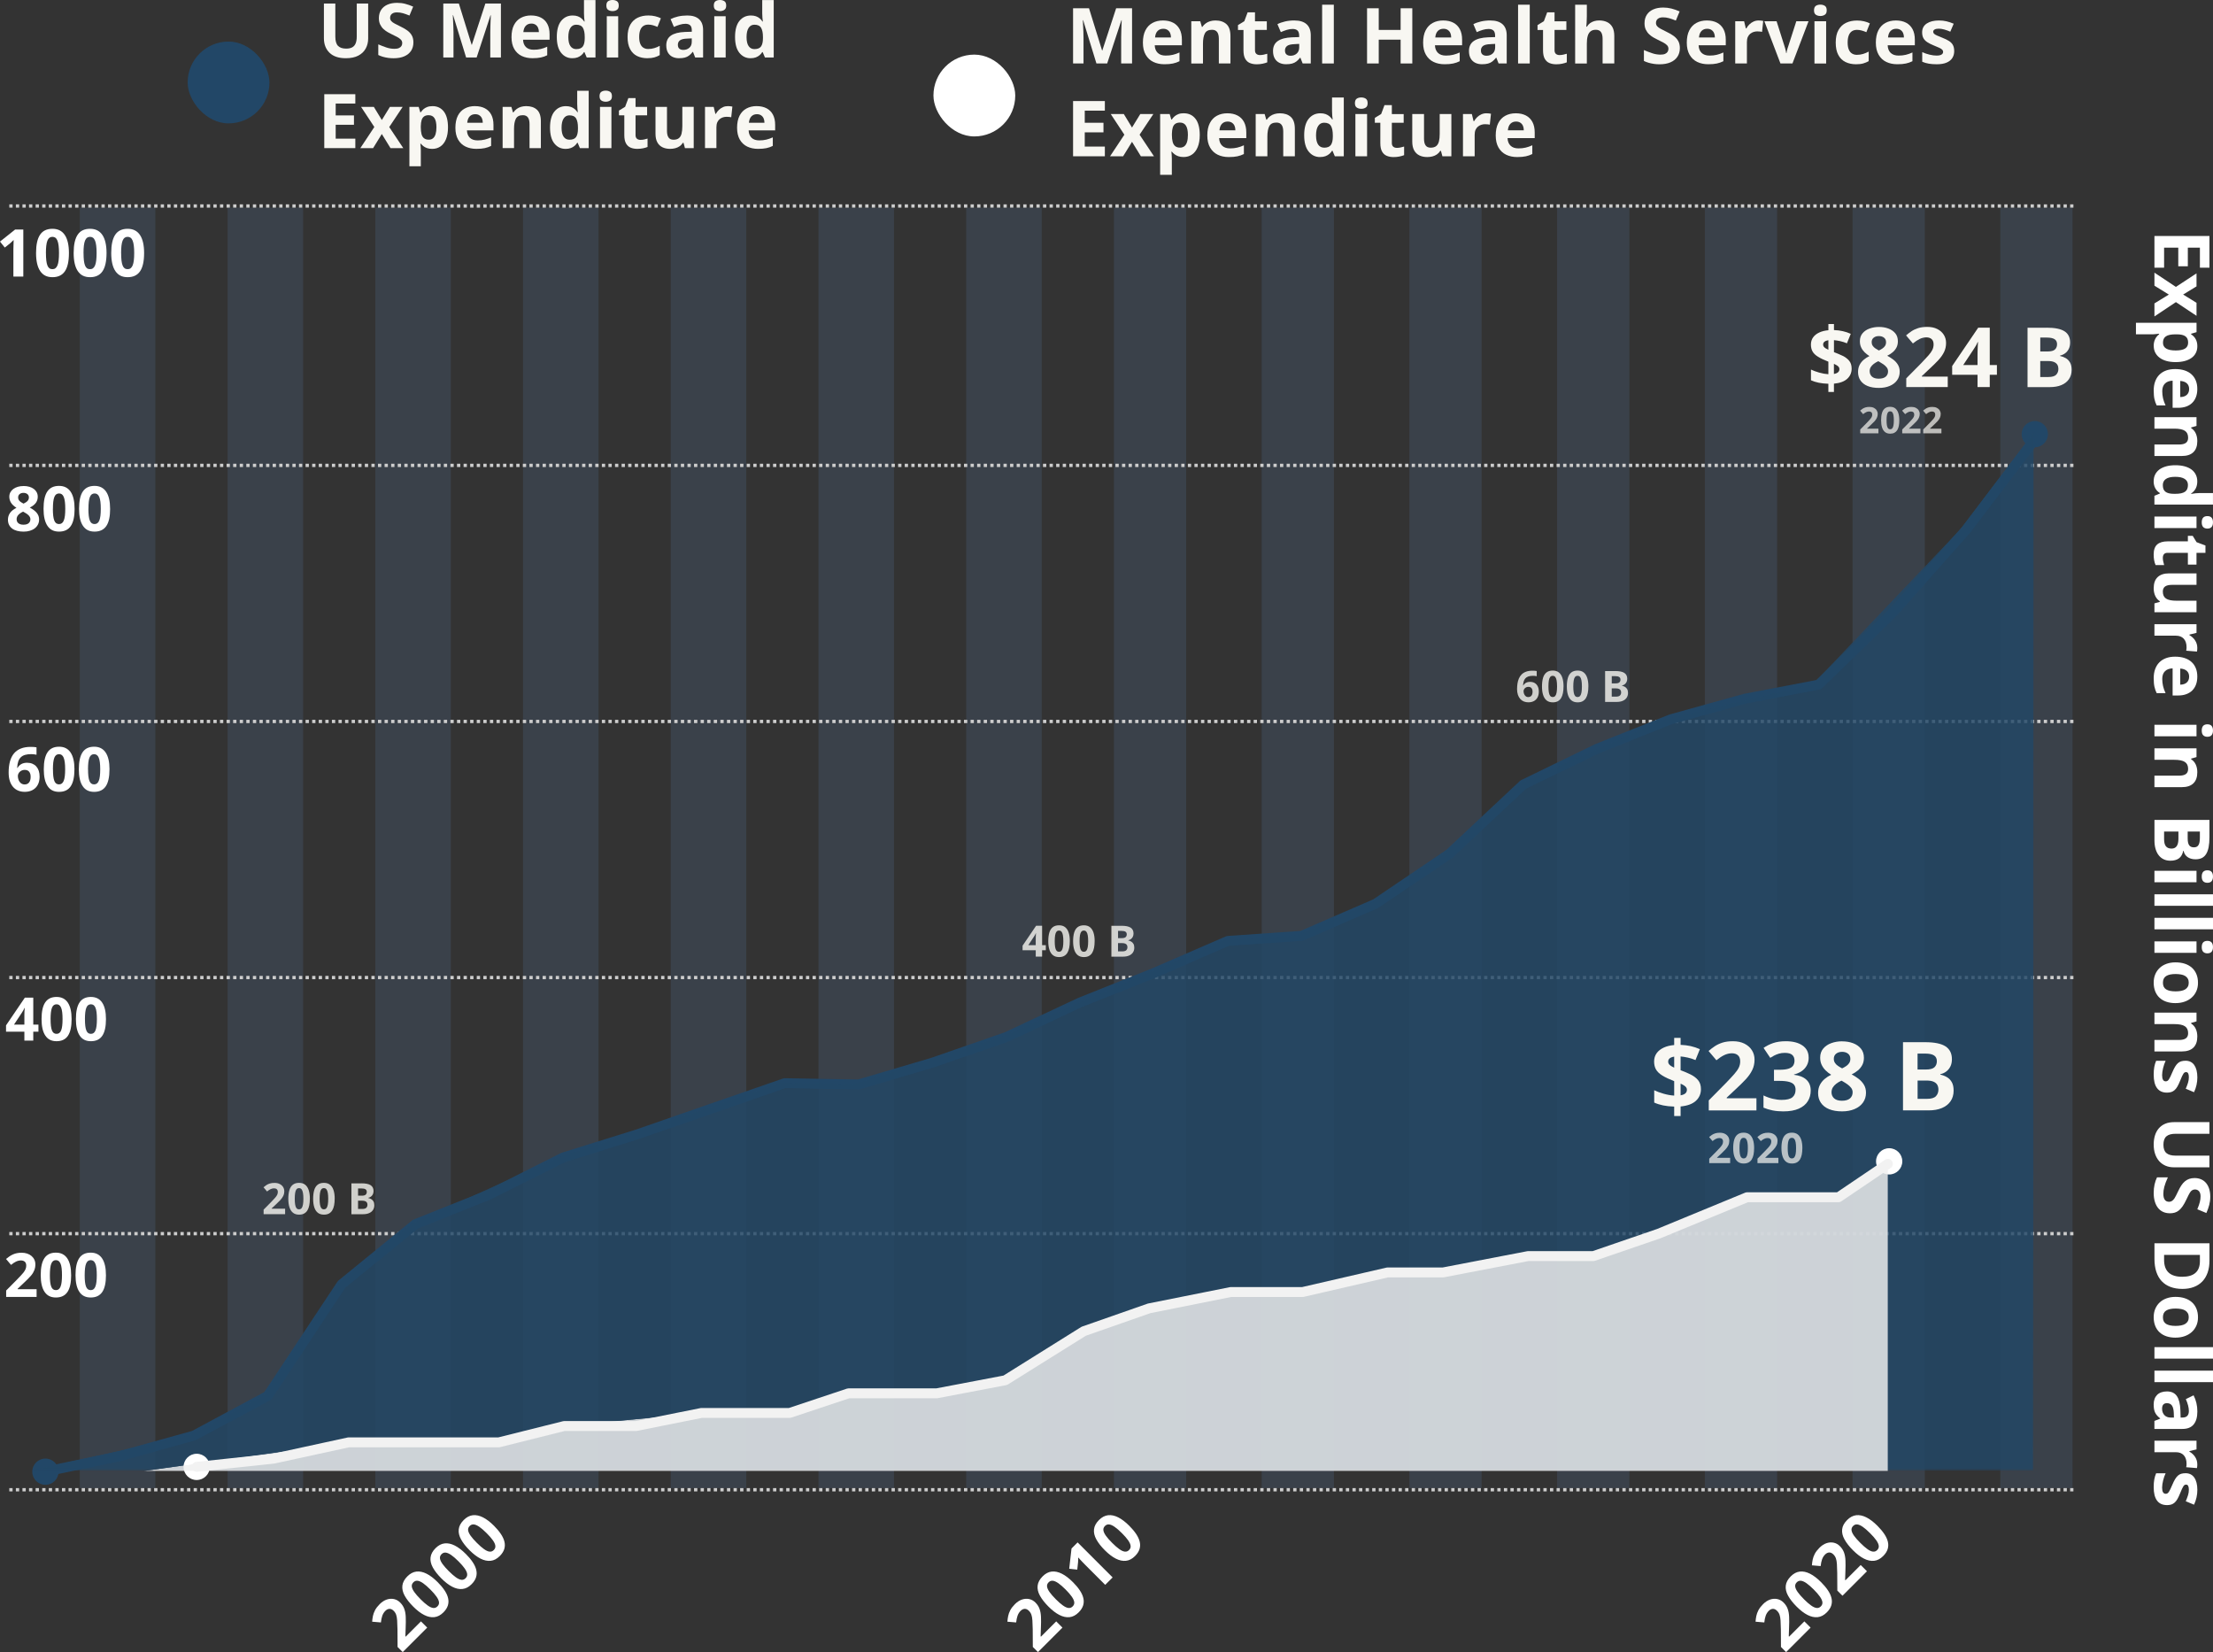 <?xml version="1.0" encoding="UTF-8"?>
<svg id="Layer_2" data-name="Layer 2" xmlns="http://www.w3.org/2000/svg" xmlns:xlink="http://www.w3.org/1999/xlink" viewBox="0 0 894.05 667.36">
  <rect x="0" y="0" width="894.05" height="667.36" fill="#333333" stroke="none"/>
  <defs>
    <style>
      .cls-1, .cls-2, .cls-3, .cls-4 {
        fill: none;
      }

      .cls-5 {
        mask: url(#mask);
      }

      .cls-6, .cls-7 {
        fill: #224767;
      }

      .cls-7, .cls-8 {
        opacity: .83;
      }

      .cls-2 {
        stroke: #cdcdcd;
        stroke-dasharray: 1.33 1.33;
        stroke-width: 1.33px;
      }

      .cls-3 {
        stroke: #f2f2f2;
        stroke-width: 4px;
      }

      .cls-3, .cls-4 {
        stroke-linecap: round;
        stroke-linejoin: round;
      }

      .cls-9 {
        mask: url(#mask-1);
      }

      .cls-8 {
        fill: #efefef;
      }

      .cls-10 {
        clip-path: url(#clippath-1);
      }

      .cls-11 {
        clip-path: url(#clippath-2);
      }

      .cls-12 {
        fill: url(#linear-gradient-2);
      }

      .cls-12, .cls-13, .cls-14, .cls-15, .cls-16, .cls-17, .cls-18, .cls-19, .cls-20, .cls-21, .cls-22, .cls-23, .cls-24, .cls-25 {
        opacity: .16;
      }

      .cls-13 {
        fill: url(#linear-gradient-3);
      }

      .cls-14 {
        fill: url(#linear-gradient-4);
      }

      .cls-15 {
        fill: url(#linear-gradient-9);
      }

      .cls-16 {
        fill: url(#linear-gradient-6);
      }

      .cls-17 {
        fill: url(#linear-gradient-7);
      }

      .cls-18 {
        fill: url(#linear-gradient-5);
      }

      .cls-19 {
        fill: url(#linear-gradient-8);
      }

      .cls-20 {
        fill: url(#linear-gradient);
      }

      .cls-26 {
        fill: #fff;
      }

      .cls-27 {
        fill: #f8f7f2;
      }

      .cls-21 {
        fill: url(#linear-gradient-10);
      }

      .cls-22 {
        fill: url(#linear-gradient-13);
      }

      .cls-23 {
        fill: url(#linear-gradient-12);
      }

      .cls-24 {
        fill: url(#linear-gradient-11);
      }

      .cls-25 {
        fill: url(#linear-gradient-14);
      }

      .cls-28 {
        fill: url(#linear-gradient-15);
      }

      .cls-29 {
        fill: url(#linear-gradient-16);
      }

      .cls-30 {
        opacity: .8;
      }

      .cls-31 {
        opacity: .7;
      }

      .cls-4 {
        stroke: #224767;
        stroke-width: 4px;
      }

      .cls-32 {
        clip-path: url(#clippath);
      }
    </style>
    <linearGradient id="linear-gradient" x1="32.26" y1="342.49" x2="62.77" y2="342.49" gradientUnits="userSpaceOnUse">
      <stop offset="0" stop-color="#5f8ec1"/>
      <stop offset=".28" stop-color="#5f8ec1"/>
      <stop offset="1" stop-color="#5f8ec1"/>
    </linearGradient>
    <linearGradient id="linear-gradient-2" x1="91.95" x2="122.45" xlink:href="#linear-gradient"/>
    <linearGradient id="linear-gradient-3" x1="151.63" x2="182.13" xlink:href="#linear-gradient"/>
    <linearGradient id="linear-gradient-4" x1="211.31" x2="241.81" xlink:href="#linear-gradient"/>
    <linearGradient id="linear-gradient-5" x1="270.99" x2="301.49" xlink:href="#linear-gradient"/>
    <linearGradient id="linear-gradient-6" x1="330.67" x2="361.18" xlink:href="#linear-gradient"/>
    <linearGradient id="linear-gradient-7" x1="390.35" x2="420.86" xlink:href="#linear-gradient"/>
    <linearGradient id="linear-gradient-8" x1="450.03" x2="479.21" xlink:href="#linear-gradient"/>
    <linearGradient id="linear-gradient-9" x1="509.72" x2="538.89" xlink:href="#linear-gradient"/>
    <linearGradient id="linear-gradient-10" x1="569.4" x2="598.58" xlink:href="#linear-gradient"/>
    <linearGradient id="linear-gradient-11" x1="629.08" x2="658.26" xlink:href="#linear-gradient"/>
    <linearGradient id="linear-gradient-12" x1="688.76" x2="717.94" xlink:href="#linear-gradient"/>
    <linearGradient id="linear-gradient-13" x1="748.44" x2="777.62" xlink:href="#linear-gradient"/>
    <linearGradient id="linear-gradient-14" x1="808.12" x2="837.3" xlink:href="#linear-gradient"/>
    <clipPath id="clippath">
      <rect class="cls-1" x="3.75" y="83.87" width="834.21" height="517.24"/>
    </clipPath>
    <clipPath id="clippath-1">
      <polygon class="cls-1" points="821.63 174.57 821.38 594.05 12.36 594.05 76.8 579.57 106.59 563.54 136.38 518.54 166.18 494.23 225.76 467.33 285.35 447.67 315.14 437.33 344.94 437.85 404.52 418.71 493.9 379.92 523.7 377.85 553.49 364.92 583.28 344.74 613.08 316.81 672.66 290.43 732.25 276.47 791.84 213.88 821.63 174.57"/>
    </clipPath>
    <linearGradient id="linear-gradient-15" x1="2574.84" y1="-317.59" x2="2578.86" y2="-317.59" gradientTransform="translate(-32705.02 269129.56) rotate(-90) scale(104.29 -104.29)" gradientUnits="userSpaceOnUse">
      <stop offset="0" stop-color="#333"/>
      <stop offset=".09" stop-color="#5e5e5e"/>
      <stop offset=".19" stop-color="#888"/>
      <stop offset=".3" stop-color="#adadad"/>
      <stop offset=".42" stop-color="#cbcbcb"/>
      <stop offset=".54" stop-color="#e2e2e2"/>
      <stop offset=".67" stop-color="#f2f2f2"/>
      <stop offset=".81" stop-color="#fbfbfb"/>
      <stop offset="1" stop-color="#fff"/>
    </linearGradient>
    <mask id="mask" x="6.42" y="174.57" width="821.16" height="419.48" maskUnits="userSpaceOnUse">
      <rect class="cls-28" x="6.42" y="174.57" width="821.16" height="419.48"/>
    </mask>
    <clipPath id="clippath-2">
      <polygon class="cls-1" points="762.72 470.12 762.72 594.25 57.76 594.25 140.83 582.63 201.55 582.63 227.95 576.03 283.38 570.75 319.02 570.75 342.78 562.83 378.42 562.83 406.14 557.55 437.82 537.75 469.44 527.47 497.22 521.91 526.26 521.91 560.58 513.99 583.02 513.99 617.34 507.39 643.74 507.39 680.31 494.13 705.78 483.63 742.74 483.63 762.72 470.12"/>
    </clipPath>
    <linearGradient id="linear-gradient-16" x1="2574.81" y1="-318.02" x2="2578.84" y2="-318.02" xlink:href="#linear-gradient-15"/>
    <mask id="mask-1" x="51.82" y="176.77" width="821.16" height="419.48" maskUnits="userSpaceOnUse">
      <rect class="cls-29" x="51.82" y="176.77" width="821.16" height="419.48"/>
    </mask>
  </defs>
  <g id="Layer_1-2" data-name="Layer 1">
    <g>
      <g>
        <rect class="cls-20" x="32.26" y="83.87" width="30.5" height="517.24"/>
        <rect class="cls-12" x="91.95" y="83.87" width="30.5" height="517.24"/>
        <rect class="cls-13" x="151.63" y="83.87" width="30.5" height="517.24"/>
        <rect class="cls-14" x="211.31" y="83.87" width="30.5" height="517.24"/>
        <rect class="cls-18" x="270.99" y="83.87" width="30.5" height="517.24"/>
        <rect class="cls-16" x="330.67" y="83.87" width="30.5" height="517.24"/>
        <rect class="cls-17" x="390.35" y="83.87" width="30.5" height="517.24"/>
        <rect class="cls-19" x="450.03" y="83.87" width="29.18" height="517.24"/>
        <rect class="cls-15" x="509.72" y="83.87" width="29.18" height="517.24"/>
        <rect class="cls-21" x="569.4" y="83.87" width="29.18" height="517.24"/>
        <rect class="cls-24" x="629.08" y="83.87" width="29.18" height="517.24"/>
        <rect class="cls-23" x="688.76" y="83.87" width="29.18" height="517.24"/>
        <rect class="cls-22" x="748.44" y="83.87" width="29.18" height="517.24"/>
        <rect class="cls-25" x="808.12" y="83.87" width="29.18" height="517.24"/>
        <line class="cls-2" x1="3.75" y1="601.78" x2="837.96" y2="601.78"/>
        <line class="cls-2" x1="3.75" y1="498.33" x2="837.96" y2="498.33"/>
        <line class="cls-2" x1="3.75" y1="394.88" x2="837.96" y2="394.88"/>
        <line class="cls-2" x1="3.75" y1="291.43" x2="837.96" y2="291.43"/>
        <line class="cls-2" x1="3.75" y1="187.99" x2="837.96" y2="187.99"/>
        <line class="cls-2" x1="3.75" y1="83.21" x2="837.96" y2="83.21"/>
      </g>
      <g class="cls-32">
        <polyline class="cls-4" points="18.65 594.39 48.48 588.18 78.32 579.9 108.16 563.85 138 518.81 167.83 494.48 197.67 482.58 227.51 467.56 257.35 458.25 287.18 447.89 317.02 437.54 346.86 438.06 376.7 429.26 406.53 418.91 436.37 404.93 466.21 393.02 496.05 380.08 525.88 378.01 555.72 365.07 585.56 344.88 615.4 316.93 645.23 302.43 675.07 290.53 704.91 282.24 734.75 276.55 764.58 247.56 794.42 213.91 824.26 174.57"/>
      </g>
      <g>
        <path class="cls-6" d="M18.34,599.79c-2.93,0-5.3-2.38-5.3-5.31,0-2.93,2.38-5.3,5.31-5.3s5.3,2.37,5.31,5.3-2.37,5.3-5.3,5.31h0Z"/>
        <path class="cls-6" d="M822.05,180.69c-2.93,0-5.3-2.38-5.3-5.31s2.38-5.3,5.31-5.3,5.3,2.37,5.3,5.3-2.37,5.3-5.3,5.31h0Z"/>
      </g>
      <g class="cls-30">
        <g>
          <path class="cls-27" d="M612.9,278.23c0-.72.05-1.43.16-2.13.11-.7.29-1.36.55-1.98s.63-1.17,1.1-1.66c.47-.48,1.07-.86,1.8-1.13s1.61-.41,2.64-.41c.24,0,.53,0,.86.03.33.02.6.05.82.1v2.11c-.22-.06-.46-.1-.72-.13s-.52-.04-.78-.04c-.78,0-1.42.09-1.93.28-.51.19-.91.45-1.2.8-.29.35-.5.76-.64,1.23-.13.47-.21,1-.24,1.58h.1c.16-.28.36-.53.6-.74.24-.21.53-.39.88-.51.35-.13.76-.19,1.22-.19.73,0,1.36.15,1.89.46.53.31.94.76,1.23,1.34.29.59.44,1.3.44,2.14,0,.9-.17,1.67-.51,2.32-.34.65-.83,1.15-1.47,1.49-.63.34-1.39.51-2.26.51-.64,0-1.24-.11-1.79-.33-.55-.22-1.04-.55-1.45-1s-.74-1.02-.97-1.7-.35-1.5-.35-2.43ZM617.4,281.58c.51,0,.93-.18,1.26-.53.33-.35.49-.9.49-1.65,0-.6-.14-1.08-.42-1.43-.28-.35-.7-.52-1.27-.52-.38,0-.72.08-1.01.25-.29.17-.52.39-.68.65-.16.27-.25.54-.25.82s.04.58.12.86c.08.29.2.54.36.78s.35.42.58.56c.23.14.51.21.82.21Z"/>
          <path class="cls-27" d="M631.66,277.29c0,1-.08,1.9-.24,2.69-.16.79-.41,1.46-.75,2.02-.34.55-.79.97-1.34,1.27s-1.23.44-2.03.44c-1,0-1.82-.26-2.46-.77-.64-.51-1.11-1.25-1.42-2.2s-.46-2.1-.46-3.44.14-2.5.42-3.46.74-1.69,1.38-2.2,1.49-.77,2.55-.77c1,0,1.82.25,2.46.76.64.51,1.12,1.24,1.43,2.2.31.96.47,2.12.47,3.46ZM625.57,277.29c0,.94.05,1.73.16,2.36.1.63.28,1.11.53,1.43s.6.48,1.04.48.79-.16,1.04-.47.43-.79.54-1.42c.11-.63.17-1.43.17-2.38s-.06-1.75-.17-2.38c-.11-.63-.29-1.11-.54-1.43-.25-.32-.6-.48-1.04-.48s-.79.16-1.04.48c-.25.32-.43.8-.53,1.43-.1.63-.16,1.43-.16,2.38Z"/>
          <path class="cls-27" d="M641.7,277.29c0,1-.08,1.9-.24,2.69-.16.79-.41,1.46-.75,2.02-.34.55-.79.97-1.34,1.27s-1.23.44-2.03.44c-1,0-1.82-.26-2.46-.77-.64-.51-1.11-1.25-1.42-2.2s-.46-2.1-.46-3.44.14-2.5.42-3.46.74-1.69,1.38-2.2,1.49-.77,2.55-.77c1,0,1.82.25,2.46.76.64.51,1.12,1.24,1.43,2.2.31.96.47,2.12.47,3.46ZM635.61,277.29c0,.94.05,1.73.16,2.36.1.63.28,1.11.53,1.43s.6.48,1.04.48.79-.16,1.04-.47.43-.79.54-1.42c.11-.63.17-1.43.17-2.38s-.06-1.75-.17-2.38c-.11-.63-.29-1.11-.54-1.43-.25-.32-.6-.48-1.04-.48s-.79.16-1.04.48c-.25.32-.43.8-.53,1.43-.1.63-.16,1.43-.16,2.38Z"/>
          <path class="cls-27" d="M652.5,271.06c1.71,0,2.96.25,3.73.76.78.51,1.17,1.29,1.17,2.35,0,.52-.1.97-.29,1.35s-.45.68-.77.92c-.32.23-.67.39-1.06.47v.09c.41.08.8.23,1.17.44.37.21.67.51.91.91s.35.92.35,1.57c0,.76-.19,1.4-.56,1.95-.37.54-.9.96-1.58,1.24-.68.29-1.5.43-2.45.43h-4.66v-12.46h4.03ZM652.64,276.05c.77,0,1.3-.14,1.59-.42s.44-.65.44-1.1c0-.48-.17-.83-.51-1.06-.34-.23-.89-.34-1.63-.34h-1.38v2.92h1.5ZM651.14,278.06v3.35h1.69c.79,0,1.34-.16,1.65-.48.31-.32.46-.73.46-1.23,0-.31-.07-.59-.2-.84s-.36-.44-.68-.58-.76-.22-1.32-.22h-1.61Z"/>
        </g>
      </g>
      <g class="cls-30">
        <g>
          <path class="cls-27" d="M422.51,383.84h-1.5v2.58h-2.57v-2.58h-5.32v-1.83l5.46-8.05h2.43v7.84h1.5v2.04ZM418.44,379.69c0-.2,0-.43,0-.71s.01-.55.03-.82c.01-.27.02-.52.03-.73.01-.21.02-.36.04-.45h-.07c-.11.23-.22.46-.33.68-.12.22-.26.45-.42.68l-2.29,3.46h3v-2.11Z"/>
          <path class="cls-27" d="M432.2,380.19c0,1-.08,1.9-.24,2.69-.16.79-.41,1.46-.75,2.02-.34.55-.79.97-1.34,1.27s-1.23.44-2.03.44c-1,0-1.82-.26-2.46-.77-.64-.51-1.11-1.25-1.42-2.2s-.46-2.1-.46-3.44.14-2.5.42-3.46.74-1.69,1.38-2.2,1.49-.77,2.55-.77c1,0,1.82.25,2.46.76.64.51,1.12,1.24,1.43,2.2.31.96.47,2.12.47,3.46ZM426.11,380.19c0,.94.05,1.73.16,2.36.1.63.28,1.11.53,1.43s.6.48,1.04.48.79-.16,1.04-.47.43-.79.54-1.42c.11-.63.17-1.43.17-2.38s-.06-1.75-.17-2.38c-.11-.63-.29-1.11-.54-1.43-.25-.32-.6-.48-1.04-.48s-.79.16-1.04.48c-.25.32-.43.8-.53,1.43-.1.63-.16,1.43-.16,2.38Z"/>
          <path class="cls-27" d="M442.23,380.19c0,1-.08,1.9-.24,2.69-.16.79-.41,1.46-.75,2.02-.34.55-.79.97-1.34,1.27s-1.23.44-2.03.44c-1,0-1.82-.26-2.46-.77-.64-.51-1.11-1.25-1.42-2.2s-.46-2.1-.46-3.44.14-2.5.42-3.46.74-1.69,1.38-2.2,1.49-.77,2.55-.77c1,0,1.82.25,2.46.76.64.51,1.12,1.24,1.43,2.2.31.96.47,2.12.47,3.46ZM436.14,380.19c0,.94.05,1.73.16,2.36.1.63.28,1.11.53,1.43s.6.48,1.04.48.79-.16,1.04-.47.43-.79.54-1.42c.11-.63.17-1.43.17-2.38s-.06-1.75-.17-2.38c-.11-.63-.29-1.11-.54-1.43-.25-.32-.6-.48-1.04-.48s-.79.16-1.04.48c-.25.32-.43.8-.53,1.43-.1.63-.16,1.43-.16,2.38Z"/>
          <path class="cls-27" d="M453.04,373.96c1.71,0,2.96.25,3.73.76.78.51,1.17,1.29,1.17,2.35,0,.52-.1.97-.29,1.35s-.45.68-.77.92c-.32.23-.67.39-1.06.47v.09c.41.08.8.23,1.17.44.37.21.67.51.91.91s.35.92.35,1.57c0,.76-.19,1.4-.56,1.95-.37.54-.9.96-1.58,1.24-.68.29-1.5.43-2.45.43h-4.66v-12.46h4.03ZM453.18,378.95c.77,0,1.3-.14,1.59-.42s.44-.65.44-1.1c0-.48-.17-.83-.51-1.06-.34-.23-.89-.34-1.63-.34h-1.38v2.92h1.5ZM451.68,380.96v3.35h1.69c.79,0,1.34-.16,1.65-.48.31-.32.46-.73.46-1.23,0-.31-.07-.59-.2-.84s-.36-.44-.68-.58-.76-.22-1.32-.22h-1.61Z"/>
        </g>
      </g>
      <g class="cls-30">
        <g>
          <path class="cls-27" d="M115.21,490.46h-8.71v-1.83l3.12-3.16c.63-.65,1.13-1.2,1.52-1.63.38-.44.66-.83.84-1.19.17-.35.26-.74.26-1.14,0-.5-.14-.87-.41-1.12s-.64-.37-1.11-.37-.94.11-1.4.33c-.45.22-.93.54-1.43.94l-1.43-1.69c.36-.31.74-.6,1.14-.87s.87-.49,1.4-.65c.53-.17,1.17-.25,1.91-.25.81,0,1.52.15,2.1.45.59.3,1.04.7,1.36,1.2.32.51.48,1.08.48,1.72,0,.69-.14,1.31-.41,1.88s-.67,1.13-1.19,1.69c-.52.56-1.14,1.17-1.88,1.85l-1.61,1.5v.12h5.43v2.22Z"/>
          <path class="cls-27" d="M125.18,484.23c0,1-.08,1.9-.24,2.69-.16.79-.41,1.46-.75,2.02-.34.55-.79.97-1.34,1.27s-1.23.44-2.03.44c-1,0-1.82-.26-2.46-.77-.64-.51-1.11-1.25-1.42-2.2s-.46-2.1-.46-3.44.14-2.5.42-3.46.74-1.69,1.38-2.2,1.49-.77,2.55-.77c1,0,1.82.25,2.46.76.64.51,1.12,1.24,1.43,2.2.31.96.47,2.12.47,3.46ZM119.08,484.23c0,.94.05,1.73.16,2.36.1.63.28,1.11.53,1.43s.6.48,1.04.48.79-.16,1.04-.47.43-.79.54-1.42c.11-.63.17-1.43.17-2.38s-.06-1.75-.17-2.38c-.11-.63-.29-1.11-.54-1.43-.25-.32-.6-.48-1.04-.48s-.79.16-1.04.48c-.25.32-.43.8-.53,1.43-.1.63-.16,1.43-.16,2.38Z"/>
          <path class="cls-27" d="M135.21,484.23c0,1-.08,1.9-.24,2.69-.16.79-.41,1.46-.75,2.02-.34.55-.79.97-1.34,1.27s-1.23.44-2.03.44c-1,0-1.82-.26-2.46-.77-.64-.51-1.11-1.25-1.42-2.2s-.46-2.1-.46-3.44.14-2.5.42-3.46.74-1.69,1.38-2.2,1.49-.77,2.55-.77c1,0,1.82.25,2.46.76.64.51,1.12,1.24,1.43,2.2.31.96.47,2.12.47,3.46ZM129.12,484.23c0,.94.05,1.73.16,2.36.1.63.28,1.11.53,1.43s.6.48,1.04.48.79-.16,1.04-.47.43-.79.54-1.42c.11-.63.17-1.43.17-2.38s-.06-1.75-.17-2.38c-.11-.63-.29-1.11-.54-1.43-.25-.32-.6-.48-1.04-.48s-.79.16-1.04.48c-.25.32-.43.8-.53,1.43-.1.63-.16,1.43-.16,2.38Z"/>
          <path class="cls-27" d="M146.01,478c1.71,0,2.96.25,3.73.76.78.51,1.17,1.29,1.17,2.35,0,.52-.1.97-.29,1.35s-.45.68-.77.92c-.32.23-.67.39-1.06.47v.09c.41.08.8.23,1.17.44.37.21.67.51.91.91s.35.92.35,1.57c0,.76-.19,1.4-.56,1.95-.37.54-.9.96-1.58,1.24-.68.29-1.5.43-2.45.43h-4.66v-12.46h4.03ZM146.15,482.99c.77,0,1.3-.14,1.59-.42s.44-.65.44-1.1c0-.48-.17-.83-.51-1.06-.34-.23-.89-.34-1.63-.34h-1.38v2.92h1.5ZM144.65,485v3.35h1.69c.79,0,1.34-.16,1.65-.48.31-.32.46-.73.46-1.23,0-.31-.07-.59-.2-.84s-.36-.44-.68-.58-.76-.22-1.32-.22h-1.61Z"/>
        </g>
      </g>
      <g class="cls-31">
        <g>
          <path class="cls-27" d="M758.89,175.04h-7.36v-1.55l2.64-2.67c.53-.55.96-1.01,1.28-1.38.32-.37.56-.7.71-1,.15-.3.22-.62.22-.97,0-.42-.12-.74-.35-.94-.23-.21-.54-.31-.94-.31s-.8.09-1.18.28c-.38.19-.79.45-1.21.8l-1.21-1.43c.3-.27.63-.51.97-.74.34-.23.73-.41,1.18-.55s.99-.21,1.62-.21c.69,0,1.28.13,1.78.38.5.25.88.59,1.15,1.02.27.43.41.91.41,1.45,0,.58-.12,1.11-.35,1.59-.23.48-.56.96-1,1.43-.44.47-.97.99-1.59,1.56l-1.36,1.27v.1h4.59v1.87Z"/>
          <path class="cls-27" d="M767.32,169.77c0,.85-.07,1.6-.2,2.27-.13.67-.34,1.24-.63,1.7s-.67.82-1.14,1.07-1.04.37-1.72.37c-.85,0-1.54-.22-2.08-.65s-.94-1.05-1.2-1.86c-.26-.81-.39-1.77-.39-2.91s.12-2.11.35-2.92c.24-.81.62-1.43,1.16-1.86.54-.43,1.26-.65,2.15-.65.85,0,1.54.21,2.08.64s.94,1.05,1.21,1.86c.27.81.4,1.79.4,2.93ZM762.17,169.77c0,.8.04,1.46.13,2,.09.54.24.94.45,1.21s.5.41.88.41.67-.13.88-.4c.21-.26.36-.67.46-1.2.09-.54.14-1.21.14-2.01s-.05-1.48-.14-2.01-.25-.94-.46-1.21c-.21-.27-.5-.4-.88-.4s-.67.14-.88.4c-.21.27-.36.68-.45,1.21-.09.54-.13,1.21-.13,2.01Z"/>
          <path class="cls-27" d="M775.86,175.04h-7.36v-1.55l2.64-2.67c.53-.55.96-1.01,1.28-1.38.32-.37.56-.7.71-1,.15-.3.22-.62.22-.97,0-.42-.12-.74-.35-.94-.23-.21-.54-.31-.94-.31s-.8.09-1.18.28c-.38.19-.79.45-1.21.8l-1.21-1.43c.3-.27.63-.51.97-.74.34-.23.73-.41,1.18-.55s.99-.21,1.62-.21c.69,0,1.28.13,1.78.38.5.25.88.59,1.15,1.02.27.43.41.91.41,1.45,0,.58-.12,1.11-.35,1.59-.23.48-.56.96-1,1.43-.44.47-.97.99-1.59,1.56l-1.36,1.27v.1h4.59v1.87Z"/>
          <path class="cls-27" d="M784.34,175.04h-7.36v-1.55l2.64-2.67c.53-.55.96-1.01,1.28-1.38.32-.37.56-.7.71-1,.15-.3.22-.62.22-.97,0-.42-.12-.74-.35-.94-.23-.21-.54-.31-.94-.31s-.8.09-1.18.28c-.38.19-.79.45-1.21.8l-1.21-1.43c.3-.27.63-.51.97-.74.34-.23.73-.41,1.18-.55s.99-.21,1.62-.21c.69,0,1.28.13,1.78.38.5.25.88.59,1.15,1.02.27.43.41.91.41,1.45,0,.58-.12,1.11-.35,1.59-.23.48-.56.96-1,1.43-.44.47-.97.99-1.59,1.56l-1.36,1.27v.1h4.59v1.87Z"/>
        </g>
      </g>
      <g>
        <path class="cls-26" d="M870.39,108.13v-12.8h22.23v12.8h-3.86v-8.09h-4.88v7.52h-3.86v-7.52h-5.73v8.09h-3.89Z"/>
        <path class="cls-26" d="M879.07,115.89l8.32-5.47v5.26l-5.41,3.3,5.41,3.33v5.26l-8.32-5.53-8.68,5.79v-5.27l5.82-3.57-5.82-3.59v-5.26l8.68,5.76Z"/>
        <path class="cls-26" d="M870.09,139.74c0-1.99.73-3.55,2.18-4.7v-.24c-.71.08-1.27.14-1.68.18-.41.04-.67.06-.78.06h-6.89v-4.64h24.48v3.77l-2.21.65v.21c1.68,1.08,2.53,2.68,2.53,4.82,0,1.01-.2,1.9-.6,2.7s-.98,1.47-1.74,2.02c-.76.55-1.68.97-2.76,1.26-1.09.29-2.31.44-3.68.44s-2.61-.15-3.7-.46c-1.09-.31-2.02-.75-2.77-1.32-.76-.57-1.34-1.26-1.75-2.06s-.61-1.71-.61-2.7ZM884,138.38c0-.58-.09-1.07-.26-1.48s-.44-.75-.81-1.03-.83-.47-1.41-.61-1.26-.2-2.07-.21h-.5c-.91,0-1.69.07-2.34.2-.65.13-1.18.34-1.59.62-.41.28-.71.63-.9,1.06s-.28.93-.28,1.52c0,2.08,1.71,3.12,5.14,3.12,1.68,0,2.94-.25,3.77-.76.83-.51,1.25-1.31,1.25-2.42Z"/>
        <path class="cls-26" d="M870.09,157.8c0-1.37.19-2.59.58-3.67.39-1.08.95-1.99,1.69-2.74.74-.75,1.65-1.32,2.72-1.72s2.31-.59,3.7-.59,2.7.18,3.81.55c1.11.37,2.04.9,2.8,1.6.76.69,1.34,1.54,1.73,2.53.4.99.59,2.11.59,3.36s-.18,2.27-.53,3.21c-.36.95-.86,1.75-1.53,2.4-.66.65-1.48,1.15-2.43,1.49-.96.34-2.03.51-3.23.51h-2.25v-10.96c-1.33.05-2.36.44-3.09,1.16-.73.72-1.1,1.75-1.1,3.08,0,1.02.11,1.99.32,2.9s.55,1.86,1.02,2.86h-3.59c-.2-.4-.38-.82-.53-1.25s-.28-.88-.38-1.35c-.1-.48-.18-.99-.22-1.54-.04-.55-.07-1.16-.07-1.83ZM884.41,157.15c0-.98-.31-1.75-.93-2.31-.62-.56-1.5-.88-2.66-.96v6.51c1.16-.02,2.04-.32,2.66-.9.62-.58.93-1.36.93-2.34Z"/>
        <path class="cls-26" d="M870.39,184.2v-4.64h9.93c1.23,0,2.15-.22,2.76-.65.61-.44.92-1.13.92-2.08,0-1.3-.44-2.24-1.31-2.81-.87-.58-2.3-.87-4.3-.87h-8v-4.64h17v3.54l-2.17.62v.26c.82.52,1.44,1.23,1.86,2.13s.63,1.94.63,3.1c0,1.99-.53,3.49-1.6,4.51-1.06,1.02-2.61,1.53-4.64,1.53h-11.08Z"/>
        <path class="cls-26" d="M870.09,194.35c0-1,.2-1.9.6-2.69s.98-1.46,1.72-2.02c.75-.55,1.67-.97,2.76-1.27s2.32-.44,3.69-.44,2.65.15,3.74.45c1.09.3,2.02.73,2.77,1.29s1.33,1.25,1.73,2.06c.4.81.6,1.72.6,2.74,0,2.14-.83,3.77-2.49,4.9v.15c1.29-.23,2.42-.35,3.39-.35h5.44v4.65h-23.66v-3.56l2.2-.9v-.2c-1.67-1.05-2.51-2.66-2.51-4.82ZM873.78,195.98c0,.59.08,1.1.24,1.54.16.44.42.8.78,1.09s.83.51,1.41.65c.58.15,1.28.22,2.11.22h.5c.91,0,1.69-.07,2.34-.21.65-.14,1.18-.35,1.59-.64.41-.29.71-.66.9-1.12s.28-1,.28-1.63c0-1.05-.44-1.85-1.31-2.42-.87-.57-2.15-.85-3.83-.85s-2.94.29-3.77.87c-.83.58-1.24,1.4-1.24,2.48Z"/>
        <path class="cls-26" d="M891.78,208.48c1.51,0,2.26.84,2.26,2.52s-.76,2.52-2.26,2.52c-.73,0-1.29-.21-1.69-.62-.4-.41-.59-1.05-.59-1.9,0-1.68.76-2.52,2.28-2.52ZM870.39,213.31v-4.64h17v4.64h-17Z"/>
        <path class="cls-26" d="M873.78,225.34c0,.79.18,1.76.53,2.92h-3.45c-.52-1.16-.78-2.58-.78-4.26,0-1.86.47-3.21,1.41-4.05.94-.84,2.34-1.27,4.22-1.27h8.19v-2.22h1.96l1.55,2.55,3.59,1.34v2.96h-3.62v4.76h-3.48v-4.76h-8.19c-.67,0-1.16.18-1.47.55s-.46.86-.46,1.47Z"/>
        <path class="cls-26" d="M870.39,243.73l2.18-.62v-.24c-.79-.5-1.4-1.2-1.83-2.11s-.65-1.95-.65-3.12c0-2.01.53-3.51,1.6-4.52,1.07-1.01,2.61-1.51,4.62-1.51h11.08v4.64h-9.93c-1.23,0-2.14.22-2.76.65-.61.44-.92,1.13-.92,2.08,0,1.3.43,2.24,1.29,2.81.86.58,2.3.87,4.32.87h8v4.64h-17v-3.56Z"/>
        <path class="cls-26" d="M887.71,261.64c0,.63-.05,1.15-.14,1.56l-4.35-.35c.1-.36.15-.82.15-1.37,0-1.49-.38-2.64-1.13-3.47-.76-.82-1.82-1.23-3.2-1.23h-8.65v-4.64h17v3.51l-2.86.69v.23c.96.54,1.73,1.25,2.29,2.13.59.89.88,1.87.88,2.94Z"/>
        <path class="cls-26" d="M870.09,273.99c0-1.37.19-2.59.58-3.67s.95-2,1.69-2.75c.74-.75,1.65-1.32,2.72-1.72s2.31-.59,3.7-.59,2.7.19,3.81.56c1.11.37,2.04.9,2.8,1.6.76.69,1.34,1.54,1.73,2.53.4.99.59,2.11.59,3.36s-.18,2.27-.53,3.22c-.36.95-.86,1.74-1.53,2.4-.66.65-1.48,1.14-2.43,1.49-.96.35-2.03.52-3.23.52h-2.25v-10.96c-1.33.05-2.36.44-3.09,1.16s-1.1,1.75-1.1,3.08c0,1.02.11,1.99.32,2.91s.55,1.87,1.02,2.86h-3.59c-.2-.41-.38-.82-.53-1.25s-.28-.88-.38-1.35c-.1-.47-.18-.99-.22-1.54-.04-.55-.07-1.16-.07-1.83ZM884.41,273.33c0-.98-.31-1.75-.93-2.31-.62-.56-1.5-.88-2.66-.96v6.51c1.16-.02,2.04-.32,2.66-.9.62-.58.93-1.36.93-2.34Z"/>
        <path class="cls-26" d="M891.78,292.58c1.51,0,2.26.84,2.26,2.52s-.76,2.52-2.26,2.52c-.73,0-1.29-.21-1.69-.62-.4-.41-.59-1.05-.59-1.9,0-1.68.76-2.52,2.28-2.52ZM870.39,297.42v-4.64h17v4.64h-17Z"/>
        <path class="cls-26" d="M870.39,317.97v-4.64h9.93c1.23,0,2.15-.22,2.76-.65s.92-1.13.92-2.08c0-1.3-.44-2.24-1.31-2.81-.87-.58-2.3-.87-4.3-.87h-8v-4.64h17v3.54l-2.17.62v.26c.82.51,1.44,1.23,1.86,2.13.42.9.63,1.93.63,3.1,0,1.99-.53,3.49-1.6,4.51-1.06,1.02-2.61,1.53-4.64,1.53h-11.08Z"/>
        <path class="cls-26" d="M892.62,331.2v6.92c0,1.58-.11,2.94-.33,4.07-.22,1.14-.56,2.07-1.02,2.8-.45.73-1.04,1.27-1.75,1.61-.71.34-1.55.51-2.52.51-.66,0-1.27-.08-1.82-.24-.55-.16-1.04-.39-1.45-.69-.41-.3-.75-.66-1.02-1.08-.26-.42-.44-.89-.52-1.41h-.15c-.31,1.41-.9,2.43-1.76,3.05-.86.62-2.01.94-3.44.94-1.01,0-1.92-.19-2.71-.57-.8-.38-1.47-.92-2.02-1.63-.55-.71-.98-1.57-1.27-2.58-.29-1.01-.44-2.14-.44-3.38v-8.32h22.23ZM883.82,335.91v2.74c0,1.28.2,2.2.59,2.77.4.57,1.05.86,1.96.86.85,0,1.46-.31,1.83-.94.37-.62.55-1.61.55-2.96v-2.48h-4.94ZM880.08,335.91h-5.79v3.07c0,1.31.25,2.27.74,2.88.49.61,1.26.92,2.29.92,1.84,0,2.76-1.32,2.76-3.95v-2.92Z"/>
        <path class="cls-26" d="M891.78,351.55c1.51,0,2.26.84,2.26,2.53s-.76,2.52-2.26,2.52c-.73,0-1.29-.21-1.69-.62s-.59-1.05-.59-1.9c0-1.68.76-2.53,2.28-2.53ZM870.39,356.39v-4.64h17v4.64h-17Z"/>
        <path class="cls-26" d="M870.39,365.89v-4.64h23.66v4.64h-23.66Z"/>
        <path class="cls-26" d="M870.39,375.39v-4.64h23.66v4.64h-23.66Z"/>
        <path class="cls-26" d="M891.78,380.06c1.51,0,2.26.84,2.26,2.52s-.76,2.52-2.26,2.52c-.73,0-1.29-.21-1.69-.62-.4-.42-.59-1.05-.59-1.9,0-1.68.76-2.52,2.28-2.52ZM870.39,384.9v-4.64h17v4.64h-17Z"/>
        <path class="cls-26" d="M878.92,405.21c-1.38,0-2.61-.19-3.71-.56-1.09-.37-2.02-.92-2.78-1.63s-1.34-1.58-1.74-2.61-.6-2.19-.6-3.49c0-1.23.21-2.34.63-3.34.42-1,1.01-1.86,1.78-2.58.76-.72,1.69-1.28,2.78-1.67,1.09-.39,2.3-.59,3.64-.59s2.63.18,3.75.55,2.07.91,2.86,1.61,1.39,1.57,1.82,2.6c.43,1.03.64,2.2.64,3.52,0,1.23-.22,2.34-.66,3.34-.44,1-1.06,1.86-1.86,2.58-.8.72-1.76,1.28-2.87,1.67-1.11.39-2.33.59-3.67.59ZM878.92,393.45c-1.68,0-2.95.28-3.81.83-.86.55-1.29,1.45-1.29,2.7s.43,2.13,1.29,2.67c.86.54,2.13.81,3.82.81.84,0,1.59-.07,2.25-.2.66-.13,1.22-.34,1.67-.62.45-.29.8-.65,1.04-1.09s.36-.98.36-1.6-.12-1.15-.36-1.59c-.24-.44-.58-.8-1.03-1.09-.45-.29-1.01-.49-1.67-.62s-1.42-.2-2.27-.2Z"/>
        <path class="cls-26" d="M870.39,424.73v-4.64h9.93c1.23,0,2.15-.22,2.76-.65s.92-1.13.92-2.08c0-1.3-.44-2.23-1.31-2.81-.87-.58-2.3-.87-4.3-.87h-8v-4.64h17v3.54l-2.17.62v.26c.82.52,1.44,1.23,1.86,2.13.42.9.63,1.94.63,3.1,0,1.99-.53,3.49-1.6,4.51-1.06,1.02-2.61,1.53-4.64,1.53h-11.08Z"/>
        <path class="cls-26" d="M875.44,441.36c-1.75,0-3.08-.6-3.99-1.81-.91-1.2-1.36-3.02-1.36-5.44,0-.62.02-1.19.06-1.71.04-.52.1-1.01.19-1.46.09-.45.19-.87.31-1.28.12-.4.26-.79.43-1.16h3.83c-.2.41-.39.87-.56,1.38-.17.5-.32,1.01-.45,1.53-.13.52-.23,1.02-.3,1.52-.07.5-.11.94-.11,1.34,0,1.68.49,2.53,1.46,2.53.26,0,.49-.06.69-.18.2-.12.39-.33.59-.61.19-.29.4-.66.62-1.13.22-.47.48-1.05.78-1.76.37-.88.74-1.62,1.09-2.21.35-.59.73-1.07,1.13-1.43s.85-.62,1.35-.77c.5-.15,1.1-.23,1.79-.23.76,0,1.43.15,2.02.45s1.08.73,1.48,1.31.71,1.28.92,2.11c.21.84.32,1.79.32,2.87,0,2.07-.45,4.06-1.34,5.97l-3.34-1.4c.36-.85.66-1.65.9-2.39.23-.74.35-1.5.35-2.27,0-1.37-.37-2.05-1.11-2.05-.21,0-.4.04-.57.12-.17.08-.34.25-.51.5-.17.25-.36.61-.58,1.08-.22.47-.47,1.08-.78,1.85-.36.88-.7,1.63-1.05,2.23-.35.6-.72,1.09-1.13,1.46-.41.37-.87.63-1.37.8-.5.16-1.08.24-1.74.24Z"/>
        <path class="cls-26" d="M892.62,471.53h-14.38c-1.24,0-2.35-.21-3.35-.64s-1.85-1.04-2.57-1.83c-.71-.8-1.26-1.76-1.65-2.91-.39-1.14-.58-2.42-.58-3.84,0-1.34.18-2.56.52-3.67.35-1.11.87-2.06,1.55-2.85.69-.79,1.54-1.41,2.56-1.85,1.02-.44,2.22-.66,3.57-.66h14.32v4.7h-13.61c-.85,0-1.59.08-2.22.25-.63.17-1.14.43-1.55.78-.41.36-.71.82-.91,1.38-.2.57-.3,1.25-.3,2.04,0,1.54.4,2.66,1.21,3.35.8.69,2.07,1.04,3.79,1.04h13.58v4.7Z"/>
        <path class="cls-26" d="M876.57,490.09c-1,0-1.91-.19-2.71-.56s-1.48-.91-2.04-1.62c-.56-.71-.98-1.56-1.28-2.58s-.45-2.16-.45-3.44c0-2.38.45-4.48,1.34-6.29h4.38c-.34.76-.63,1.45-.87,2.07-.23.62-.42,1.2-.56,1.73-.14.53-.24,1.03-.3,1.49s-.09.91-.09,1.36c0,1.05.19,1.84.58,2.39s.98.82,1.77.82c.41,0,.8-.12,1.16-.36.19-.14.36-.29.51-.43.15-.15.32-.36.49-.63.17-.28.38-.64.61-1.09.23-.46.53-1.05.88-1.8.4-.87.83-1.64,1.26-2.29s.91-1.21,1.44-1.65c.52-.44,1.1-.78,1.74-1,.64-.23,1.37-.34,2.19-.34.98,0,1.86.17,2.64.52.78.34,1.45.84,1.99,1.49.55.65.97,1.44,1.25,2.36.29.93.44,1.98.44,3.16s-.14,2.26-.41,3.31c-.27,1.05-.66,2.15-1.16,3.29l-3.66-1.52c.24-.61.45-1.15.62-1.62.17-.47.3-.91.4-1.32.1-.4.18-.79.22-1.16.05-.37.07-.75.07-1.13,0-.89-.21-1.58-.62-2.05-.42-.48-.96-.72-1.63-.72-.44,0-.8.1-1.09.29-.18.11-.34.23-.47.35s-.28.31-.45.57c-.17.26-.37.62-.61,1.09-.24.47-.54,1.1-.92,1.9-.5,1.04-.98,1.91-1.47,2.61s-.99,1.25-1.51,1.67-1.09.72-1.69.89c-.6.17-1.26.26-1.99.26Z"/>
        <path class="cls-26" d="M881.72,520.65c-1.82,0-3.44-.27-4.85-.8-1.41-.53-2.59-1.31-3.55-2.33-.96-1.02-1.68-2.29-2.18-3.81-.5-1.52-.74-3.25-.74-5.21v-6.29h22.23v6.98c0,1.81-.25,3.42-.74,4.84s-1.21,2.62-2.14,3.6c-.94.98-2.08,1.73-3.43,2.24-1.35.52-2.88.78-4.59.78ZM881.6,515.75c4.78,0,7.16-2.11,7.16-6.32v-2.51h-14.47v2.02c0,4.54,2.44,6.81,7.31,6.81Z"/>
        <path class="cls-26" d="M878.92,540.34c-1.38,0-2.61-.19-3.71-.56-1.09-.37-2.02-.92-2.78-1.63s-1.34-1.58-1.74-2.61-.6-2.19-.6-3.49c0-1.23.21-2.34.63-3.34.42-1,1.01-1.86,1.78-2.58.76-.72,1.69-1.28,2.78-1.67,1.09-.39,2.3-.59,3.64-.59s2.63.18,3.75.55,2.07.91,2.86,1.61,1.39,1.57,1.82,2.6c.43,1.03.64,2.2.64,3.52,0,1.23-.22,2.34-.66,3.34-.44,1-1.06,1.86-1.86,2.58-.8.72-1.76,1.28-2.87,1.67-1.11.39-2.33.59-3.67.59ZM878.92,528.58c-1.68,0-2.95.28-3.81.83-.86.55-1.29,1.45-1.29,2.7s.43,2.13,1.29,2.67c.86.54,2.13.81,3.82.81.84,0,1.59-.07,2.25-.2.66-.13,1.22-.34,1.67-.62.45-.29.8-.65,1.04-1.09s.36-.98.36-1.6-.12-1.15-.36-1.59c-.24-.44-.58-.8-1.03-1.09-.45-.29-1.01-.49-1.67-.62s-1.42-.2-2.27-.2Z"/>
        <path class="cls-26" d="M870.39,548.81v-4.64h23.66v4.64h-23.66Z"/>
        <path class="cls-26" d="M870.39,558.31v-4.64h23.66v4.64h-23.66Z"/>
        <path class="cls-26" d="M870.39,573.97l2.31-.9v-.12c-.5-.4-.91-.78-1.25-1.16-.33-.38-.6-.79-.81-1.23-.2-.44-.35-.93-.43-1.45s-.13-1.13-.13-1.79c0-.81.12-1.54.35-2.19.23-.65.58-1.2,1.03-1.66.45-.46,1.02-.81,1.69-1.05s1.44-.36,2.31-.36c1.8,0,3.14.63,4,1.89.86,1.26,1.33,3.17,1.42,5.71l.09,2.95h.74c1.72,0,2.59-.88,2.59-2.65,0-1.36-.41-2.95-1.23-4.79l3.13-1.54c1.02,1.97,1.53,4.14,1.53,6.51s-.5,4.03-1.49,5.25c-.99,1.22-2.51,1.82-4.53,1.82h-11.33v-3.24ZM878.27,572.6l-.06-1.79c-.05-1.36-.29-2.36-.73-3.02-.44-.65-1.12-.98-2.04-.98-1.31,0-1.96.75-1.96,2.25,0,.54.08,1.02.25,1.46.17.44.4.81.69,1.12.29.31.65.55,1.07.72.41.17.87.25,1.38.25h1.4Z"/>
        <path class="cls-26" d="M887.71,591.46c0,.63-.05,1.15-.14,1.57l-4.35-.35c.1-.36.15-.82.15-1.37,0-1.49-.38-2.65-1.13-3.47-.76-.82-1.82-1.23-3.2-1.23h-8.65v-4.64h17v3.51l-2.86.68v.23c.96.54,1.73,1.25,2.29,2.13.59.89.88,1.87.88,2.93Z"/>
        <path class="cls-26" d="M875.44,607.98c-1.75,0-3.08-.6-3.99-1.81s-1.36-3.02-1.36-5.44c0-.62.02-1.19.06-1.71.04-.52.1-1.01.19-1.46.09-.45.19-.88.31-1.28.12-.4.26-.79.43-1.16h3.83c-.2.42-.39.87-.56,1.38-.17.51-.32,1.01-.45,1.53s-.23,1.02-.3,1.52c-.07.5-.11.94-.11,1.34,0,1.68.49,2.52,1.46,2.52.26,0,.49-.06.69-.18.2-.12.39-.33.59-.61.19-.28.4-.66.62-1.13.22-.47.48-1.05.78-1.75.37-.88.74-1.62,1.09-2.21.35-.59.73-1.07,1.13-1.43.4-.36.85-.62,1.35-.77.5-.15,1.1-.23,1.79-.23.76,0,1.43.15,2.02.45.59.3,1.08.73,1.48,1.31.4.57.71,1.28.92,2.11s.32,1.79.32,2.87c0,2.07-.45,4.06-1.34,5.98l-3.34-1.4c.36-.85.66-1.65.9-2.39s.35-1.49.35-2.27c0-1.37-.37-2.05-1.11-2.05-.21,0-.4.04-.57.12-.17.08-.34.25-.51.5-.17.25-.36.61-.58,1.08-.22.47-.47,1.08-.78,1.85-.36.88-.7,1.62-1.05,2.23-.35.6-.72,1.09-1.13,1.46-.41.37-.87.64-1.37.8-.5.16-1.08.24-1.74.24Z"/>
      </g>
      <g>
        <path class="cls-26" d="M14.78,523.89H2.49v-2.59l4.42-4.46c.66-.67,1.2-1.23,1.62-1.7.42-.46.74-.83.94-1.08.4-.52.69-1,.87-1.44.18-.44.26-.9.26-1.37,0-.71-.19-1.23-.58-1.58-.39-.34-.91-.52-1.56-.52-.68,0-1.34.16-1.99.47s-1.31.76-2.01,1.33l-2.02-2.39c.48-.4.95-.76,1.41-1.07.46-.31.94-.57,1.44-.79s1.02-.38,1.58-.49c.56-.11,1.17-.17,1.85-.17.82,0,1.57.11,2.25.34.68.23,1.27.55,1.76.97.49.42.88.91,1.15,1.49s.41,1.21.41,1.91c0,.83-.14,1.62-.43,2.35-.15.38-.33.73-.52,1.07-.2.34-.46.7-.79,1.1-.33.4-.75.85-1.26,1.35s-1.14,1.12-1.9,1.84l-2.26,2.13v.17h7.66v3.13Z"/>
        <path class="cls-26" d="M28.75,515.09c0,3.07-.5,5.35-1.51,6.82-1.01,1.48-2.56,2.21-4.65,2.21s-3.56-.76-4.59-2.29c-1.03-1.52-1.55-3.77-1.55-6.75,0-1.55.12-2.89.37-4.03s.63-2.08,1.13-2.83c.51-.75,1.14-1.3,1.91-1.67s1.68-.55,2.72-.55c2.03,0,3.56.77,4.6,2.31,1.04,1.54,1.56,3.79,1.56,6.76ZM20.15,515.09c0,1.08.04,2.01.13,2.77.09.76.23,1.38.42,1.87s.44.84.75,1.07c.31.22.69.34,1.14.34s.8-.11,1.11-.34c.31-.23.56-.59.76-1.08.2-.49.35-1.11.44-1.88.09-.76.14-1.68.14-2.74s-.05-2.01-.14-2.78-.24-1.4-.45-1.88-.46-.84-.76-1.07c-.31-.22-.68-.34-1.1-.34s-.8.11-1.11.34c-.31.23-.56.58-.76,1.07-.2.48-.34,1.11-.43,1.88-.09.77-.14,1.7-.14,2.78Z"/>
        <path class="cls-26" d="M42.81,515.09c0,3.07-.5,5.35-1.51,6.82-1.01,1.48-2.56,2.21-4.65,2.21s-3.56-.76-4.59-2.29c-1.03-1.52-1.55-3.77-1.55-6.75,0-1.55.12-2.89.37-4.03s.63-2.08,1.13-2.83c.51-.75,1.14-1.3,1.91-1.67s1.68-.55,2.72-.55c2.03,0,3.56.77,4.6,2.31,1.04,1.54,1.56,3.79,1.56,6.76ZM34.21,515.09c0,1.08.04,2.01.13,2.77.09.76.23,1.38.42,1.87s.44.84.75,1.07c.31.22.69.34,1.14.34s.8-.11,1.11-.34c.31-.23.56-.59.76-1.08.2-.49.35-1.11.44-1.88.09-.76.14-1.68.14-2.74s-.05-2.01-.14-2.78-.24-1.4-.45-1.88-.46-.84-.76-1.07c-.31-.22-.68-.34-1.1-.34s-.8.11-1.11.34c-.31.23-.56.58-.76,1.07-.2.48-.34,1.11-.43,1.88-.09.77-.14,1.7-.14,2.78Z"/>
      </g>
      <g>
        <path class="cls-26" d="M15.53,416.74h-2.09v3.6h-3.59v-3.6H2.44v-2.55l7.61-11.21h3.39v10.91h2.09v2.85ZM9.85,413.89v-3.86c0-.48.01-.95.03-1.43.02-.48.06-.95.12-1.43h-.1c-.15.33-.31.66-.49.97s-.36.62-.57.93l-3.18,4.81h4.18Z"/>
        <path class="cls-26" d="M28.93,411.66c0,3.03-.5,5.28-1.49,6.74-.99,1.46-2.52,2.19-4.59,2.19s-3.51-.75-4.53-2.26c-1.02-1.5-1.53-3.73-1.53-6.66,0-1.53.12-2.85.37-3.98s.62-2.06,1.12-2.79c.5-.74,1.13-1.29,1.89-1.65s1.65-.54,2.68-.54c2,0,3.52.76,4.54,2.28,1.03,1.52,1.54,3.74,1.54,6.67ZM20.44,411.66c0,1.07.04,1.98.13,2.73.09.75.23,1.37.42,1.85s.44.83.74,1.05c.3.22.68.33,1.12.33s.79-.11,1.1-.34c.31-.22.56-.58.75-1.06.2-.48.34-1.1.43-1.85.09-.75.14-1.65.14-2.71s-.05-1.98-.14-2.74-.24-1.38-.44-1.86-.45-.83-.75-1.05c-.31-.22-.67-.33-1.09-.33s-.79.11-1.1.33c-.31.22-.55.57-.75,1.05-.19.48-.34,1.1-.43,1.86-.09.76-.14,1.68-.14,2.74Z"/>
        <path class="cls-26" d="M42.81,411.66c0,3.03-.5,5.28-1.49,6.74-.99,1.46-2.52,2.19-4.59,2.19s-3.51-.75-4.53-2.26c-1.02-1.5-1.53-3.73-1.53-6.66,0-1.53.12-2.85.37-3.98s.62-2.06,1.12-2.79c.5-.74,1.13-1.29,1.89-1.65s1.65-.54,2.68-.54c2,0,3.52.76,4.54,2.28,1.03,1.52,1.54,3.74,1.54,6.67ZM34.32,411.66c0,1.07.04,1.98.13,2.73.09.75.23,1.37.42,1.85s.44.83.74,1.05c.3.22.68.33,1.12.33s.79-.11,1.1-.34c.31-.22.56-.58.75-1.06.2-.48.34-1.1.43-1.85.09-.75.14-1.65.14-2.71s-.05-1.98-.14-2.74-.24-1.38-.44-1.86-.45-.83-.75-1.05c-.31-.22-.67-.33-1.09-.33s-.79.11-1.1.33c-.31.22-.55.57-.75,1.05-.19.48-.34,1.1-.43,1.86-.09.76-.14,1.68-.14,2.74Z"/>
      </g>
      <g>
        <path class="cls-26" d="M3.49,312.1c0-3.51.74-6.12,2.22-7.83,1.48-1.71,3.7-2.57,6.66-2.57,1.01,0,1.8.06,2.38.18v2.99c-.74-.16-1.45-.24-2.13-.24-.94,0-1.75.1-2.44.29-.69.19-1.27.51-1.73.94-.46.44-.82,1.01-1.07,1.72-.25.71-.39,1.57-.44,2.59h.16c.8-1.37,2.08-2.06,3.84-2.06.79,0,1.5.13,2.13.39.63.26,1.16.63,1.59,1.11s.77,1.07,1,1.76c.23.69.34,1.48.34,2.35,0,.95-.14,1.8-.41,2.55s-.67,1.4-1.19,1.93-1.15.94-1.9,1.23c-.75.29-1.59.43-2.54.43s-1.88-.17-2.68-.52c-.8-.35-1.48-.85-2.04-1.51-.56-.66-.99-1.47-1.3-2.43-.3-.97-.45-2.07-.45-3.3ZM9.89,316.88c.81,0,1.42-.26,1.85-.8.43-.53.64-1.3.64-2.3,0-.87-.2-1.55-.6-2.05-.4-.49-1-.74-1.81-.74-.38,0-.74.07-1.07.2-.33.13-.62.31-.87.54s-.45.49-.59.79c-.15.3-.22.61-.22.93,0,.48.07.92.2,1.34.13.42.32.78.55,1.09s.52.56.85.73c.33.18.69.26,1.08.26Z"/>
        <path class="cls-26" d="M30.07,310.77c0,3.09-.51,5.39-1.52,6.87-1.01,1.49-2.57,2.23-4.68,2.23s-3.59-.77-4.62-2.3c-1.04-1.53-1.56-3.8-1.56-6.8,0-1.56.12-2.91.38-4.06s.63-2.1,1.14-2.85c.51-.75,1.15-1.31,1.93-1.68s1.69-.55,2.74-.55c2.04,0,3.59.78,4.63,2.33,1.05,1.55,1.57,3.82,1.57,6.81ZM21.4,310.77c0,1.09.04,2.02.13,2.79.09.77.23,1.39.42,1.88s.45.85.76,1.07c.31.23.69.34,1.14.34s.81-.12,1.12-.35c.31-.23.57-.59.77-1.09.2-.49.35-1.12.44-1.89.09-.77.14-1.69.14-2.76s-.05-2.02-.15-2.8-.25-1.41-.45-1.9-.46-.85-.77-1.07c-.31-.23-.68-.34-1.11-.34s-.81.11-1.12.34c-.31.23-.57.59-.76,1.07-.2.49-.34,1.12-.44,1.9-.09.78-.14,1.71-.14,2.8Z"/>
        <path class="cls-26" d="M44.23,310.77c0,3.09-.51,5.39-1.52,6.87-1.01,1.49-2.57,2.23-4.68,2.23s-3.59-.77-4.62-2.3c-1.04-1.53-1.56-3.8-1.56-6.8,0-1.56.12-2.91.38-4.06s.63-2.1,1.14-2.85c.51-.75,1.15-1.31,1.93-1.68s1.69-.55,2.74-.55c2.04,0,3.59.78,4.63,2.33,1.05,1.55,1.57,3.82,1.57,6.81ZM35.57,310.77c0,1.09.04,2.02.13,2.79.09.77.23,1.39.42,1.88s.45.85.76,1.07c.31.23.69.34,1.14.34s.81-.12,1.12-.35c.31-.23.57-.59.77-1.09.2-.49.35-1.12.44-1.89.09-.77.14-1.69.14-2.76s-.05-2.02-.15-2.8-.25-1.41-.45-1.9-.46-.85-.77-1.07c-.31-.23-.68-.34-1.11-.34s-.81.11-1.12.34c-.31.23-.57.59-.76,1.07-.2.49-.34,1.12-.44,1.9-.09.78-.14,1.71-.14,2.8Z"/>
      </g>
      <g>
        <path class="cls-26" d="M9.52,196.32c.85,0,1.63.1,2.33.31s1.31.49,1.81.87c.5.37.89.83,1.17,1.36s.42,1.14.42,1.8c0,.92-.25,1.73-.76,2.45s-1.33,1.36-2.46,1.92c.67.36,1.25.73,1.73,1.1.48.37.87.76,1.17,1.15s.52.81.66,1.23.21.87.21,1.34c0,.74-.15,1.41-.46,2.01-.31.61-.74,1.12-1.29,1.55-.55.43-1.21.75-1.98.99-.77.23-1.62.35-2.55.35s-1.85-.11-2.63-.32c-.78-.21-1.45-.52-1.99-.93-.54-.41-.96-.91-1.25-1.5-.29-.59-.44-1.28-.44-2.05,0-1.02.27-1.93.82-2.72.54-.8,1.42-1.49,2.62-2.1-1.02-.65-1.76-1.34-2.21-2.07s-.68-1.54-.68-2.42c0-.65.14-1.23.42-1.76.28-.53.68-.98,1.19-1.36.51-.38,1.12-.67,1.82-.88.7-.21,1.48-.31,2.32-.31ZM6.72,209.72c0,.71.24,1.26.73,1.65.49.39,1.16.58,2.02.58.94,0,1.65-.2,2.11-.61.47-.41.7-.94.7-1.6,0-.55-.23-1.06-.69-1.54-.46-.48-1.21-.99-2.25-1.53-1.74.8-2.62,1.82-2.62,3.04ZM9.5,199.09c-.65,0-1.17.16-1.57.49-.4.33-.6.77-.6,1.34,0,.25.03.48.1.69.07.22.19.43.36.63s.4.4.68.6.63.4,1.04.6c.4-.19.74-.38,1.01-.57.27-.19.5-.38.67-.59.17-.2.29-.42.37-.64.07-.22.11-.46.11-.72,0-.28-.05-.53-.16-.76s-.26-.42-.45-.58c-.2-.15-.43-.28-.69-.36-.27-.09-.56-.13-.88-.13Z"/>
        <path class="cls-26" d="M30.14,205.52c0,3.14-.51,5.46-1.54,6.96-1.03,1.51-2.61,2.26-4.75,2.26s-3.63-.78-4.68-2.33c-1.05-1.55-1.58-3.85-1.58-6.89,0-1.58.13-2.95.38-4.11s.64-2.13,1.15-2.88c.52-.76,1.17-1.33,1.95-1.7s1.71-.56,2.77-.56c2.07,0,3.64.79,4.7,2.36,1.06,1.57,1.59,3.87,1.59,6.9ZM21.36,205.52c0,1.11.05,2.05.14,2.83.09.78.23,1.41.43,1.91s.45.86.77,1.09c.31.23.7.34,1.16.34s.82-.12,1.14-.35c.32-.23.58-.6.78-1.1.2-.5.35-1.14.45-1.92.09-.78.14-1.71.14-2.8s-.05-2.05-.15-2.84-.25-1.43-.45-1.92-.46-.86-.78-1.09c-.32-.23-.69-.34-1.12-.34s-.82.12-1.14.34c-.32.23-.57.59-.77,1.09-.2.49-.35,1.14-.44,1.92-.09.79-.14,1.73-.14,2.84Z"/>
        <path class="cls-26" d="M44.49,205.52c0,3.14-.51,5.46-1.54,6.96-1.03,1.51-2.61,2.26-4.75,2.26s-3.63-.78-4.68-2.33c-1.05-1.55-1.58-3.85-1.58-6.89,0-1.58.13-2.95.38-4.11s.64-2.13,1.15-2.88c.52-.76,1.17-1.33,1.95-1.7s1.71-.56,2.77-.56c2.07,0,3.64.79,4.7,2.36,1.06,1.57,1.59,3.87,1.59,6.9ZM35.71,205.52c0,1.11.05,2.05.14,2.83.09.78.23,1.41.43,1.91s.45.86.77,1.09c.31.23.7.34,1.16.34s.82-.12,1.14-.35c.32-.23.58-.6.78-1.1.2-.5.35-1.14.45-1.92.09-.78.14-1.71.14-2.8s-.05-2.05-.15-2.84-.25-1.43-.45-1.92-.46-.86-.78-1.09c-.32-.23-.69-.34-1.12-.34s-.82.12-1.14.34c-.32.23-.57.59-.77,1.09-.2.49-.35,1.14-.44,1.92-.09.79-.14,1.73-.14,2.84Z"/>
      </g>
      <g class="cls-10">
        <g class="cls-5">
          <rect class="cls-7" x="6.42" y="174.57" width="821.16" height="419.48"/>
        </g>
      </g>
      <g>
        <path class="cls-26" d="M9.42,111.71h-4.01v-10.99c0-.62.02-1.25.05-1.88s.05-1.26.05-1.9c-.67.67-1.13,1.1-1.39,1.31l-2.18,1.75-1.94-2.42,6.12-4.87h3.3v18.99Z"/>
        <path class="cls-26" d="M27.85,102.21c0,3.32-.54,5.77-1.63,7.37-1.09,1.59-2.76,2.39-5.02,2.39s-3.84-.82-4.96-2.47c-1.11-1.64-1.67-4.08-1.67-7.29,0-1.67.13-3.12.4-4.35s.68-2.25,1.22-3.05c.55-.81,1.23-1.41,2.07-1.8s1.81-.59,2.94-.59c2.19,0,3.85.83,4.97,2.49,1.12,1.66,1.68,4.1,1.68,7.3ZM18.56,102.21c0,1.17.05,2.17.14,2.99.09.82.25,1.49.45,2.02s.48.91.81,1.15c.33.24.74.36,1.23.36s.87-.12,1.2-.37c.33-.25.61-.63.83-1.16.22-.53.37-1.2.47-2.03.1-.82.15-1.81.15-2.96s-.05-2.17-.16-3-.26-1.51-.48-2.03-.49-.91-.82-1.15c-.33-.24-.73-.36-1.19-.36s-.87.12-1.2.36c-.33.24-.61.63-.82,1.15-.21.52-.37,1.2-.47,2.03-.1.83-.15,1.83-.15,3Z"/>
        <path class="cls-26" d="M43.04,102.21c0,3.32-.54,5.77-1.63,7.37-1.09,1.59-2.76,2.39-5.02,2.39s-3.84-.82-4.96-2.47c-1.11-1.64-1.67-4.08-1.67-7.29,0-1.67.13-3.12.4-4.35s.68-2.25,1.22-3.05c.55-.81,1.23-1.41,2.07-1.8s1.81-.59,2.94-.59c2.19,0,3.85.83,4.97,2.49,1.12,1.66,1.68,4.1,1.68,7.3ZM33.75,102.21c0,1.17.05,2.17.14,2.99.09.82.25,1.49.45,2.02s.48.91.81,1.15c.33.24.74.36,1.23.36s.87-.12,1.2-.37c.33-.25.61-.63.83-1.16.22-.53.37-1.2.47-2.03.1-.82.15-1.81.15-2.96s-.05-2.17-.16-3-.26-1.51-.48-2.03-.49-.91-.82-1.15c-.33-.24-.73-.36-1.19-.36s-.87.12-1.2.36c-.33.24-.61.63-.82,1.15-.21.52-.37,1.2-.47,2.03-.1.83-.15,1.83-.15,3Z"/>
        <path class="cls-26" d="M58.22,102.21c0,3.32-.54,5.77-1.63,7.37-1.09,1.59-2.76,2.39-5.02,2.39s-3.84-.82-4.96-2.47c-1.11-1.64-1.67-4.08-1.67-7.29,0-1.67.13-3.12.4-4.35s.68-2.25,1.22-3.05c.55-.81,1.23-1.41,2.07-1.8s1.81-.59,2.94-.59c2.19,0,3.85.83,4.97,2.49,1.12,1.66,1.68,4.1,1.68,7.3ZM48.94,102.21c0,1.17.05,2.17.14,2.99.09.82.25,1.49.45,2.02s.48.91.81,1.15c.33.24.74.36,1.23.36s.87-.12,1.2-.37c.33-.25.61-.63.83-1.16.22-.53.37-1.2.47-2.03.1-.82.15-1.81.15-2.96s-.05-2.17-.16-3-.26-1.51-.48-2.03-.49-.91-.82-1.15c-.33-.24-.73-.36-1.19-.36s-.87.12-1.2.36c-.33.24-.61.63-.82,1.15-.21.52-.37,1.2-.47,2.03-.1.83-.15,1.83-.15,3Z"/>
      </g>
      <g>
        <path class="cls-27" d="M676.37,447c-1.67-.05-3.16-.21-4.48-.48-1.31-.27-2.51-.65-3.59-1.14v-4.98c1.05.52,2.33.98,3.82,1.41,1.49.42,2.91.68,4.25.75v-5.83c-1.98-.77-3.57-1.52-4.77-2.26s-2.05-1.55-2.57-2.45c-.52-.9-.77-1.98-.77-3.24s.34-2.4,1.02-3.34c.68-.94,1.63-1.69,2.86-2.26,1.22-.57,2.63-.91,4.23-1.04v-2.89h2.59v2.82c1.44.05,2.8.22,4.07.5,1.27.28,2.51.7,3.72,1.24l-1.77,4.4c-1.03-.44-2.06-.77-3.11-1-1.04-.23-2.01-.39-2.91-.46v5.56c1.39.51,2.71,1.07,3.97,1.68s2.28,1.37,3.07,2.3c.78.93,1.18,2.15,1.18,3.67,0,1.88-.68,3.45-2.04,4.71-1.36,1.26-3.42,2.02-6.18,2.28v3.86h-2.59v-3.78ZM676.37,426.82c-.52.08-.95.2-1.31.37s-.64.39-.83.66c-.19.27-.29.59-.29.95s.08.68.25.95c.17.27.43.53.79.77.36.25.82.5,1.39.75v-4.44ZM678.96,442.45c.87-.15,1.52-.42,1.93-.79.41-.37.62-.86.62-1.45,0-.36-.1-.68-.29-.95-.19-.27-.48-.53-.85-.77-.37-.25-.84-.5-1.41-.75v4.71Z"/>
        <path class="cls-27" d="M709.6,448.55h-19.26v-4.05l6.91-6.99c1.39-1.44,2.51-2.64,3.36-3.61.85-.96,1.47-1.84,1.85-2.62s.58-1.63.58-2.53c0-1.11-.3-1.93-.91-2.47-.6-.54-1.42-.81-2.45-.81s-2.08.25-3.09.73c-1,.49-2.06,1.19-3.16,2.09l-3.17-3.75c.8-.69,1.64-1.34,2.53-1.93.89-.59,1.92-1.07,3.09-1.45,1.17-.37,2.58-.56,4.23-.56,1.8,0,3.35.33,4.65.98,1.3.66,2.3,1.54,3.01,2.66.71,1.12,1.06,2.39,1.06,3.8,0,1.52-.3,2.91-.91,4.17-.61,1.26-1.48,2.51-2.62,3.75-1.15,1.23-2.53,2.6-4.15,4.09l-3.55,3.32v.27h12v4.9Z"/>
        <path class="cls-27" d="M730.71,427.17c0,1.26-.26,2.35-.79,3.28s-1.23,1.69-2.12,2.28c-.89.59-1.9,1.03-3.03,1.31v.12c2.21.26,3.89.93,5.04,2.01s1.72,2.53,1.72,4.36c0,1.6-.39,3.03-1.18,4.3-.78,1.27-1.99,2.28-3.63,3.01-1.63.73-3.74,1.1-6.31,1.1-1.52,0-2.93-.13-4.25-.39s-2.55-.63-3.71-1.12v-4.94c1.18.59,2.43,1.04,3.72,1.35,1.3.31,2.5.46,3.61.46,2.08,0,3.54-.36,4.38-1.08.84-.72,1.25-1.74,1.25-3.05,0-.77-.19-1.42-.58-1.95-.39-.53-1.06-.93-2.03-1.2s-2.31-.41-4.03-.41h-2.08v-4.48h2.12c1.7,0,2.99-.16,3.88-.48.89-.32,1.49-.76,1.81-1.31.32-.55.48-1.19.48-1.91,0-.98-.3-1.74-.91-2.3-.61-.55-1.61-.83-3.03-.83-.88,0-1.67.11-2.39.33-.72.22-1.37.48-1.95.79-.58.31-1.09.6-1.52.89l-2.7-4.01c1.08-.77,2.35-1.42,3.8-1.93,1.45-.51,3.18-.77,5.19-.77,2.83,0,5.07.57,6.73,1.72,1.66,1.14,2.49,2.76,2.49,4.84Z"/>
        <path class="cls-27" d="M744.22,420.65c1.6,0,3.05.24,4.38.73s2.39,1.22,3.2,2.2c.81.98,1.22,2.21,1.22,3.71,0,1.11-.22,2.08-.66,2.91s-1.02,1.56-1.76,2.18-1.58,1.16-2.53,1.62c.98.51,1.91,1.11,2.8,1.79s1.61,1.48,2.16,2.39c.55.91.83,1.99.83,3.22,0,1.52-.41,2.84-1.22,3.98-.81,1.13-1.94,2.01-3.4,2.62-1.45.62-3.13.93-5.04.93-2.06,0-3.81-.3-5.25-.89-1.44-.59-2.54-1.44-3.3-2.55-.76-1.11-1.14-2.42-1.14-3.94,0-1.26.24-2.35.71-3.28.48-.93,1.11-1.73,1.91-2.41.8-.68,1.69-1.25,2.66-1.72-.82-.51-1.57-1.1-2.24-1.76-.67-.66-1.2-1.4-1.6-2.24-.4-.84-.6-1.81-.6-2.91,0-1.47.41-2.69,1.24-3.67.82-.98,1.91-1.71,3.26-2.2s2.8-.73,4.34-.73ZM739.93,441.21c0,1,.35,1.83,1.06,2.47.71.64,1.76.96,3.15.96s2.52-.31,3.24-.93c.72-.62,1.08-1.44,1.08-2.47,0-.7-.21-1.31-.62-1.83-.41-.53-.92-1-1.52-1.43-.61-.42-1.23-.82-1.87-1.18l-.5-.27c-.8.36-1.5.77-2.1,1.24-.6.46-1.07.97-1.41,1.53-.33.55-.5,1.19-.5,1.91ZM744.18,424.89c-.95,0-1.74.24-2.37.73-.63.49-.95,1.18-.95,2.08,0,.62.15,1.16.46,1.64s.72.89,1.24,1.24,1.07.67,1.66.98c.59-.28,1.14-.59,1.64-.93s.91-.74,1.22-1.22c.31-.48.46-1.05.46-1.72,0-.9-.32-1.6-.95-2.08-.63-.49-1.44-.73-2.41-.73Z"/>
        <path class="cls-27" d="M777.72,420.99c3.78,0,6.53.56,8.26,1.68,1.72,1.12,2.59,2.85,2.59,5.19,0,1.16-.21,2.16-.64,2.99s-.99,1.51-1.7,2.02c-.71.52-1.49.86-2.34,1.04v.19c.9.18,1.76.5,2.59.97.82.46,1.49,1.13,2.01,2.01s.77,2.03.77,3.47c0,1.67-.41,3.11-1.24,4.3-.82,1.2-1.99,2.11-3.49,2.74-1.51.63-3.31.95-5.42.95h-10.3v-27.55h8.91ZM778.02,432.03c1.7,0,2.87-.31,3.51-.93.64-.62.96-1.43.96-2.43,0-1.05-.38-1.83-1.14-2.33s-1.96-.75-3.61-.75h-3.05v6.44h3.32ZM774.71,436.47v7.41h3.74c1.75,0,2.97-.35,3.65-1.06.68-.71,1.02-1.61,1.02-2.72,0-.69-.15-1.31-.44-1.85-.29-.54-.8-.97-1.5-1.29-.71-.32-1.68-.48-2.91-.48h-3.55Z"/>
      </g>
      <g>
        <path class="cls-27" d="M738.65,155.02c-1.46-.04-2.75-.19-3.9-.42-1.14-.23-2.18-.56-3.12-.99v-4.33c.92.45,2.03.86,3.33,1.23,1.3.37,2.53.59,3.7.66v-5.07c-1.73-.67-3.11-1.33-4.15-1.97s-1.79-1.35-2.23-2.13c-.45-.78-.67-1.72-.67-2.82s.3-2.09.89-2.91c.59-.82,1.42-1.47,2.49-1.96,1.06-.49,2.29-.79,3.68-.91v-2.52h2.25v2.45c1.25.04,2.44.19,3.55.44,1.11.25,2.19.61,3.24,1.08l-1.55,3.83c-.9-.38-1.8-.67-2.7-.87-.91-.2-1.75-.34-2.54-.4v4.84c1.21.45,2.36.94,3.46,1.46s1.99,1.19,2.67,2c.68.81,1.02,1.87,1.02,3.19,0,1.64-.59,3-1.78,4.1-1.19,1.1-2.98,1.76-5.38,1.98v3.36h-2.25v-3.29ZM738.65,137.44c-.45.07-.83.17-1.14.32s-.56.34-.72.57c-.17.24-.25.51-.25.82s.07.59.22.82c.15.24.38.46.69.67.31.21.72.43,1.21.66v-3.86ZM740.9,151.05c.76-.13,1.32-.36,1.68-.69.36-.32.54-.74.54-1.26,0-.32-.08-.59-.25-.82-.17-.24-.41-.46-.74-.67-.32-.21-.73-.43-1.23-.66v4.1Z"/>
        <path class="cls-27" d="M759.08,132.07c1.39,0,2.66.21,3.81.64s2.08,1.06,2.79,1.91c.71.85,1.06,1.93,1.06,3.23,0,.96-.19,1.81-.57,2.54s-.89,1.36-1.53,1.9-1.37,1.01-2.2,1.41c.85.45,1.66.97,2.44,1.56s1.4,1.29,1.88,2.08c.48.8.72,1.73.72,2.81,0,1.32-.35,2.48-1.06,3.46-.71.98-1.69,1.75-2.96,2.28-1.27.54-2.73.81-4.38.81-1.79,0-3.32-.26-4.57-.77-1.26-.52-2.21-1.26-2.87-2.22-.66-.96-.99-2.11-.99-3.43,0-1.1.21-2.05.62-2.85.41-.81.97-1.51,1.66-2.1.69-.59,1.47-1.09,2.32-1.5-.72-.45-1.37-.96-1.95-1.53-.58-.57-1.05-1.22-1.39-1.95-.35-.73-.52-1.57-.52-2.54,0-1.28.36-2.34,1.08-3.19.72-.85,1.66-1.49,2.84-1.91s2.44-.64,3.78-.64ZM755.35,149.98c0,.87.31,1.59.92,2.15.62.56,1.53.84,2.74.84s2.2-.27,2.82-.81c.63-.54.94-1.26.94-2.15,0-.61-.18-1.14-.54-1.6-.36-.46-.8-.87-1.33-1.24-.53-.37-1.07-.71-1.63-1.02l-.44-.24c-.69.31-1.3.67-1.83,1.08-.53.4-.93.85-1.23,1.33-.29.48-.44,1.03-.44,1.66ZM759.04,135.76c-.83,0-1.52.21-2.07.64-.55.43-.82,1.03-.82,1.81,0,.54.13,1.01.4,1.43s.63.77,1.08,1.08.93.59,1.44.86c.51-.25.99-.51,1.43-.81s.79-.64,1.06-1.06c.27-.41.4-.91.4-1.5,0-.78-.27-1.39-.82-1.81-.55-.43-1.25-.64-2.1-.64Z"/>
        <path class="cls-27" d="M786.9,156.36h-16.77v-3.53l6.01-6.08c1.21-1.25,2.18-2.3,2.92-3.14.74-.84,1.28-1.6,1.61-2.28s.5-1.42.5-2.2c0-.96-.26-1.68-.79-2.15-.53-.47-1.24-.7-2.13-.7s-1.81.21-2.69.64c-.87.43-1.79,1.03-2.75,1.82l-2.76-3.26c.69-.6,1.43-1.16,2.2-1.68.77-.51,1.67-.93,2.69-1.26,1.02-.32,2.25-.49,3.68-.49,1.57,0,2.92.28,4.05.86,1.13.57,2,1.34,2.62,2.32.62.97.92,2.08.92,3.31,0,1.32-.26,2.53-.79,3.63-.53,1.1-1.29,2.18-2.28,3.26-1,1.07-2.2,2.26-3.61,3.56l-3.09,2.89v.24h10.45v4.27Z"/>
        <path class="cls-27" d="M806.75,151.39h-2.89v4.97h-4.94v-4.97h-10.25v-3.53l10.52-15.49h4.67v15.09h2.89v3.93ZM798.92,143.39c0-.38,0-.83.02-1.36.01-.53.03-1.05.05-1.58.02-.53.04-1,.07-1.41.02-.41.04-.7.07-.86h-.14c-.2.45-.41.88-.64,1.31-.22.42-.49.86-.81,1.31l-4.4,6.65h5.78v-4.07Z"/>
        <path class="cls-27" d="M826.88,132.37c3.29,0,5.69.49,7.19,1.46,1.5.97,2.25,2.48,2.25,4.52,0,1.01-.18,1.88-.55,2.61s-.86,1.32-1.48,1.76c-.62.45-1.29.75-2.03.91v.17c.78.16,1.53.44,2.25.84.72.4,1.3.98,1.75,1.75s.67,1.77.67,3.02c0,1.46-.36,2.71-1.08,3.75-.72,1.04-1.73,1.84-3.04,2.39-1.31.55-2.88.82-4.72.82h-8.97v-23.99h7.76ZM827.15,141.98c1.48,0,2.5-.27,3.06-.81.56-.54.84-1.24.84-2.12,0-.92-.33-1.6-.99-2.03s-1.71-.66-3.14-.66h-2.65v5.61h2.89ZM824.26,145.84v6.45h3.26c1.52,0,2.58-.31,3.18-.92.59-.62.89-1.41.89-2.37,0-.6-.13-1.14-.39-1.61-.26-.47-.69-.85-1.31-1.13-.62-.28-1.46-.42-2.54-.42h-3.09Z"/>
      </g>
      <g class="cls-31">
        <g>
          <path class="cls-27" d="M698.98,469.83h-8.45v-1.78l3.03-3.07c.61-.63,1.1-1.16,1.48-1.58.37-.42.64-.81.81-1.15.17-.34.25-.71.25-1.11,0-.49-.13-.85-.4-1.08-.27-.24-.62-.36-1.08-.36s-.91.11-1.36.32c-.44.21-.91.52-1.39.92l-1.39-1.64c.35-.31.72-.59,1.11-.85.39-.26.84-.47,1.36-.64s1.13-.25,1.86-.25c.79,0,1.47.14,2.04.43.57.29,1.01.68,1.32,1.17.31.49.47,1.05.47,1.67,0,.67-.13,1.28-.4,1.83-.27.55-.65,1.1-1.15,1.65-.5.54-1.11,1.14-1.82,1.8l-1.56,1.46v.12h5.27v2.15Z"/>
          <path class="cls-27" d="M708.66,463.78c0,.97-.08,1.84-.23,2.61-.15.77-.4,1.42-.73,1.96s-.77.95-1.3,1.23-1.2.42-1.97.42c-.97,0-1.77-.25-2.39-.75s-1.08-1.21-1.38-2.14c-.3-.93-.45-2.04-.45-3.34s.13-2.43.41-3.36c.27-.93.72-1.64,1.34-2.13.62-.5,1.45-.75,2.47-.75.97,0,1.77.25,2.39.74s1.08,1.2,1.39,2.14c.31.93.46,2.05.46,3.36ZM702.75,463.78c0,.91.05,1.68.15,2.3.1.62.27,1.08.52,1.39s.58.47,1.01.47.76-.15,1.01-.46c.24-.3.42-.76.53-1.38.11-.62.16-1.39.16-2.31s-.05-1.7-.16-2.31-.28-1.08-.53-1.39c-.24-.31-.58-.46-1.01-.46s-.77.16-1.01.46c-.24.31-.41.78-.52,1.39-.1.62-.15,1.39-.15,2.31Z"/>
          <path class="cls-27" d="M718.47,469.83h-8.45v-1.78l3.03-3.07c.61-.63,1.1-1.16,1.48-1.58.37-.42.64-.81.81-1.15.17-.34.25-.71.25-1.11,0-.49-.13-.85-.4-1.08-.27-.24-.62-.36-1.08-.36s-.91.11-1.36.32c-.44.21-.91.52-1.39.92l-1.39-1.64c.35-.31.72-.59,1.11-.85.39-.26.84-.47,1.36-.64s1.13-.25,1.86-.25c.79,0,1.47.14,2.04.43.57.29,1.01.68,1.32,1.17.31.49.47,1.05.47,1.67,0,.67-.13,1.28-.4,1.83-.27.55-.65,1.1-1.15,1.65-.5.54-1.11,1.14-1.82,1.8l-1.56,1.46v.12h5.27v2.15Z"/>
          <path class="cls-27" d="M728.15,463.78c0,.97-.08,1.84-.23,2.61-.15.77-.4,1.42-.73,1.96s-.77.95-1.3,1.23-1.2.42-1.97.42c-.97,0-1.77-.25-2.39-.75s-1.08-1.21-1.38-2.14c-.3-.93-.45-2.04-.45-3.34s.13-2.43.41-3.36c.27-.93.72-1.64,1.34-2.13.62-.5,1.45-.75,2.47-.75.97,0,1.77.25,2.39.74s1.08,1.2,1.39,2.14c.31.93.46,2.05.46,3.36ZM722.23,463.78c0,.91.05,1.68.15,2.3.1.62.27,1.08.52,1.39s.58.47,1.01.47.76-.15,1.01-.46c.24-.3.42-.76.53-1.38.11-.62.16-1.39.16-2.31s-.05-1.7-.16-2.31-.28-1.08-.53-1.39c-.24-.31-.58-.46-1.01-.46s-.77.16-1.01.46c-.24.31-.41.78-.52,1.39-.1.62-.15,1.39-.15,2.31Z"/>
        </g>
      </g>
      <g>
        <path class="cls-27" d="M148.74,15.53c0,1.51-.33,2.86-.99,4.07s-1.66,2.17-2.99,2.87c-1.33.7-3.02,1.05-5.05,1.05-2.89,0-5.08-.74-6.59-2.21-1.5-1.47-2.26-3.42-2.26-5.84V1.43h4.61v13.33c0,1.79.37,3.05,1.1,3.78.73.73,1.82,1.1,3.26,1.1,1.02,0,1.84-.17,2.47-.52.63-.35,1.09-.89,1.39-1.62.29-.73.44-1.66.44-2.78V1.43h4.61v14.1Z"/>
        <path class="cls-27" d="M167.01,17.18c0,1.28-.32,2.4-.94,3.36-.63.95-1.54,1.69-2.73,2.21-1.19.52-2.64.78-4.35.78-.75,0-1.49-.05-2.21-.15s-1.41-.25-2.07-.44c-.66-.19-1.29-.43-1.88-.72v-4.3c1.04.45,2.11.86,3.22,1.24,1.11.38,2.21.56,3.31.56.75,0,1.36-.1,1.81-.31.46-.2.79-.48,1.01-.82s.32-.74.32-1.19c0-.55-.19-1.02-.56-1.4-.38-.39-.88-.75-1.51-1.08-.63-.34-1.35-.7-2.17-1.08-.51-.24-1.06-.53-1.65-.87s-1.15-.75-1.69-1.25c-.54-.5-.98-1.1-1.33-1.82s-.52-1.57-.52-2.56c0-1.3.3-2.41.9-3.34.6-.92,1.45-1.63,2.56-2.12s2.42-.73,3.92-.73c1.14,0,2.22.13,3.25.4,1.03.26,2.1.64,3.22,1.13l-1.49,3.6c-1-.41-1.89-.72-2.68-.95-.79-.22-1.61-.33-2.44-.33-.57,0-1.06.09-1.46.27s-.72.44-.93.76c-.21.33-.32.71-.32,1.16,0,.51.15.94.46,1.3s.76.7,1.37,1.02c.61.33,1.37.71,2.29,1.16,1.12.53,2.07,1.08,2.85,1.65.78.57,1.39,1.24,1.81,2.01.43.77.64,1.73.64,2.87Z"/>
        <path class="cls-27" d="M188.31,23.22l-5.25-17.09h-.12c.02.41.05,1.02.09,1.83.04.81.08,1.68.12,2.61.04.93.06,1.77.06,2.52v10.13h-4.12V1.43h6.29l5.16,16.66h.09l5.46-16.66h6.28v21.79h-4.3v-10.31c0-.69.02-1.49.05-2.38.03-.9.06-1.74.09-2.55.03-.8.06-1.41.08-1.81h-.12l-5.61,17.06h-4.24Z"/>
        <path class="cls-27" d="M214.55,6.25c1.55,0,2.88.29,4,.87,1.12.58,1.98,1.43,2.58,2.56.6,1.13.9,2.51.9,4.13v2.23h-10.71c.04,1.26.43,2.25,1.16,2.97.73.72,1.78,1.08,3.14,1.08,1.04,0,1.98-.1,2.84-.3.85-.2,1.73-.51,2.62-.92v3.45c-.81.41-1.67.71-2.58.9-.91.19-2.03.29-3.37.29-1.65,0-3.11-.3-4.38-.91-1.27-.61-2.27-1.55-3-2.82-.73-1.27-1.1-2.86-1.1-4.78s.33-3.58.99-4.87c.66-1.29,1.59-2.26,2.78-2.91,1.19-.65,2.57-.98,4.13-.98ZM214.67,9.52c-.92,0-1.66.29-2.23.87-.57.58-.9,1.44-1.01,2.58h6.28c0-.67-.11-1.26-.34-1.77s-.56-.92-1.02-1.22c-.46-.31-1.02-.46-1.69-.46Z"/>
        <path class="cls-27" d="M231.2,23.52c-1.83,0-3.33-.73-4.5-2.18-1.17-1.45-1.75-3.59-1.75-6.42s.59-5.03,1.77-6.48c1.18-1.45,2.73-2.18,4.64-2.18.79,0,1.48.11,2.06.32.58.21,1.08.5,1.51.87.43.37.79.78,1.1,1.25h.15c-.06-.37-.12-.88-.17-1.54s-.08-1.27-.08-1.82V.03h4.64v23.19h-3.54l-.92-2.17h-.18c-.28.47-.64.89-1.07,1.25-.43.37-.94.66-1.54.89-.6.22-1.31.33-2.12.33ZM232.82,19.83c1.26,0,2.15-.36,2.65-1.08.51-.72.76-1.82.76-3.31v-.49c0-1.61-.24-2.84-.73-3.69-.49-.85-1.39-1.28-2.72-1.28-1,0-1.78.43-2.33,1.28-.56.85-.84,2.09-.84,3.72s.28,2.84.84,3.65c.56.8,1.35,1.21,2.36,1.21Z"/>
        <path class="cls-27" d="M247.47,0c.67,0,1.26.16,1.75.47.5.32.75.91.75,1.78s-.25,1.41-.75,1.74c-.5.33-1.08.49-1.75.49s-1.28-.16-1.77-.49c-.49-.32-.73-.9-.73-1.74s.24-1.47.73-1.78c.49-.32,1.08-.47,1.77-.47ZM249.75,6.56v16.66h-4.61V6.56h4.61Z"/>
        <path class="cls-27" d="M261.59,23.52c-1.61,0-3.02-.3-4.22-.9-1.21-.6-2.15-1.53-2.82-2.81s-1.01-2.88-1.01-4.84c0-2.05.37-3.72,1.1-5,.73-1.28,1.73-2.22,2.99-2.82s2.69-.9,4.3-.9c.98,0,1.9.1,2.76.31.86.2,1.63.48,2.3.82l-1.37,3.48c-.61-.26-1.23-.48-1.85-.66-.62-.17-1.24-.26-1.85-.26-.79,0-1.46.18-2.01.55-.55.37-.97.92-1.25,1.66-.29.74-.43,1.67-.43,2.79s.14,2,.43,2.72c.28.71.7,1.25,1.25,1.6.55.36,1.2.53,1.95.53.87,0,1.7-.12,2.47-.35.77-.23,1.51-.54,2.2-.93v3.75c-.63.39-1.34.69-2.14.92-.79.22-1.73.33-2.81.33Z"/>
        <path class="cls-27" d="M277.61,6.25c2.09,0,3.69.49,4.79,1.48,1.1.99,1.65,2.45,1.65,4.38v11.11h-3.2l-.88-2.26h-.12c-.47.59-.95,1.08-1.45,1.46-.5.39-1.07.67-1.72.84s-1.45.26-2.38.26-1.85-.19-2.62-.56c-.77-.37-1.38-.95-1.83-1.72-.45-.77-.67-1.75-.67-2.93,0-1.75.63-3.06,1.89-3.94,1.26-.87,3.14-1.36,5.64-1.46l2.78-.09v-.52c0-1-.22-1.69-.67-2.09s-1.08-.6-1.89-.6c-.75,0-1.53.12-2.32.37-.79.24-1.58.54-2.35.89l-1.34-3.14c.87-.45,1.88-.8,3.01-1.07,1.13-.26,2.36-.4,3.71-.4ZM277.73,15.59c-1.44.04-2.45.27-3.02.7s-.85,1.03-.85,1.8c0,.71.2,1.24.59,1.57.4.34.93.5,1.6.5.96,0,1.76-.28,2.43-.85s.99-1.38.99-2.44v-1.37l-1.74.09Z"/>
        <path class="cls-27" d="M290.88,0c.67,0,1.26.16,1.75.47.5.32.75.91.75,1.78s-.25,1.41-.75,1.74c-.5.33-1.08.49-1.75.49s-1.28-.16-1.77-.49c-.49-.32-.73-.9-.73-1.74s.24-1.47.73-1.78c.49-.32,1.08-.47,1.77-.47ZM293.17,6.56v16.66h-4.61V6.56h4.61Z"/>
        <path class="cls-27" d="M303.21,23.52c-1.83,0-3.33-.73-4.5-2.18-1.17-1.45-1.75-3.59-1.75-6.42s.59-5.03,1.77-6.48c1.18-1.45,2.73-2.18,4.64-2.18.79,0,1.48.11,2.06.32.58.21,1.08.5,1.51.87.43.37.79.78,1.1,1.25h.15c-.06-.37-.12-.88-.17-1.54s-.08-1.27-.08-1.82V.03h4.64v23.19h-3.54l-.92-2.17h-.18c-.28.47-.64.89-1.07,1.25-.43.37-.94.66-1.54.89-.6.22-1.31.33-2.12.33ZM304.82,19.83c1.26,0,2.15-.36,2.65-1.08.51-.72.76-1.82.76-3.31v-.49c0-1.61-.24-2.84-.73-3.69-.49-.85-1.39-1.28-2.72-1.28-1,0-1.78.43-2.33,1.28-.56.85-.84,2.09-.84,3.72s.28,2.84.84,3.65c.56.8,1.35,1.21,2.36,1.21Z"/>
        <path class="cls-27" d="M143.55,59.83h-12.54v-21.78h12.54v3.78h-7.93v4.79h7.38v3.78h-7.38v5.61h7.93v3.81Z"/>
        <path class="cls-27" d="M151.24,51.32l-5.37-8.15h5.16l3.23,5.31,3.26-5.31h5.16l-5.43,8.15,5.67,8.51h-5.16l-3.51-5.7-3.51,5.7h-5.16l5.64-8.51Z"/>
        <path class="cls-27" d="M174.73,42.87c1.93,0,3.46.73,4.58,2.18,1.12,1.46,1.68,3.6,1.68,6.42,0,1.87-.27,3.46-.81,4.76-.54,1.3-1.29,2.28-2.24,2.93s-2.06.98-3.33.98c-.81,0-1.52-.11-2.1-.32-.59-.21-1.08-.48-1.48-.79-.4-.31-.74-.65-1.02-.99h-.18c.04.37.08.79.12,1.27s.06.97.06,1.48v6.38h-4.61v-23.98h3.75l.64,2.17h.21c.31-.47.67-.89,1.08-1.25.42-.37.92-.66,1.52-.89s1.31-.34,2.12-.34ZM173.21,46.53c-.77,0-1.39.16-1.86.49-.47.33-.8.81-1.01,1.47-.2.65-.32,1.48-.34,2.47v.49c0,1.06.1,1.96.29,2.7s.53,1.31,1.01,1.69c.48.39,1.12.58,1.94.58.69,0,1.27-.19,1.72-.58.46-.38.8-.95,1.02-1.69s.34-1.65.34-2.73c0-1.65-.26-2.87-.78-3.68-.52-.8-1.3-1.2-2.33-1.2Z"/>
        <path class="cls-27" d="M191.88,42.87c1.55,0,2.88.29,4,.87,1.12.58,1.98,1.43,2.58,2.56.6,1.13.9,2.51.9,4.13v2.23h-10.71c.04,1.26.43,2.25,1.16,2.97.73.72,1.78,1.08,3.14,1.08,1.04,0,1.98-.1,2.84-.31.85-.2,1.73-.51,2.62-.91v3.45c-.81.41-1.67.71-2.58.9-.91.19-2.03.29-3.37.29-1.65,0-3.11-.31-4.38-.92-1.27-.61-2.27-1.55-3-2.82-.73-1.27-1.1-2.86-1.1-4.77s.33-3.57.99-4.87,1.59-2.26,2.78-2.91c1.19-.65,2.57-.98,4.13-.98ZM192,46.13c-.92,0-1.66.29-2.23.87-.57.58-.9,1.44-1.01,2.58h6.28c0-.67-.11-1.26-.34-1.77s-.56-.92-1.02-1.22c-.46-.31-1.02-.46-1.69-.46Z"/>
        <path class="cls-27" d="M212.59,42.87c1.83,0,3.28.48,4.33,1.45,1.06.97,1.59,2.53,1.59,4.68v10.83h-4.58v-9.7c0-1.2-.22-2.1-.66-2.7-.44-.6-1.11-.9-2.03-.9-1.38,0-2.32.47-2.82,1.42-.5.95-.75,2.3-.75,4.07v7.81h-4.61v-16.66h3.54l.64,2.23h.18c.37-.55.81-1.01,1.33-1.39.52-.38,1.1-.66,1.74-.85s1.34-.29,2.09-.29Z"/>
        <path class="cls-27" d="M228.46,60.14c-1.83,0-3.33-.73-4.5-2.18-1.17-1.45-1.75-3.6-1.75-6.42s.59-5.03,1.77-6.48c1.18-1.45,2.73-2.18,4.64-2.18.79,0,1.48.11,2.06.32.58.21,1.08.5,1.51.87.43.36.79.78,1.1,1.25h.15c-.06-.37-.12-.88-.17-1.54-.05-.66-.08-1.27-.08-1.81v-5.31h4.64v23.19h-3.54l-.92-2.17h-.18c-.28.47-.64.88-1.07,1.25-.43.37-.94.66-1.54.88-.6.22-1.31.34-2.12.34ZM230.08,56.44c1.26,0,2.15-.36,2.65-1.08.51-.72.76-1.82.76-3.31v-.49c0-1.61-.24-2.84-.73-3.69-.49-.85-1.39-1.28-2.72-1.28-1,0-1.78.43-2.33,1.28-.56.85-.84,2.1-.84,3.72s.28,2.84.84,3.65c.56.8,1.35,1.2,2.36,1.2Z"/>
        <path class="cls-27" d="M244.72,36.61c.67,0,1.26.16,1.75.47.5.32.75.91.75,1.78s-.25,1.41-.75,1.74c-.5.32-1.08.49-1.75.49s-1.28-.16-1.77-.49c-.49-.33-.73-.91-.73-1.74s.24-1.47.73-1.78c.49-.32,1.08-.47,1.77-.47ZM247.01,43.17v16.66h-4.61v-16.66h4.61Z"/>
        <path class="cls-27" d="M258.75,56.5c.51,0,1-.05,1.46-.15.47-.1.94-.22,1.4-.37v3.39c-.49.2-1.09.38-1.81.53-.72.15-1.51.23-2.36.23-1,0-1.89-.16-2.67-.49-.78-.33-1.4-.89-1.86-1.69-.46-.8-.69-1.92-.69-3.34v-8.02h-2.17v-1.92l2.5-1.53,1.31-3.51h2.9v3.54h4.67v3.42h-4.67v8.02c0,.63.18,1.1.55,1.42s.84.47,1.43.47Z"/>
        <path class="cls-27" d="M280.26,43.17v16.66h-3.54l-.58-2.14h-.27c-.35.57-.79,1.04-1.33,1.4-.54.37-1.13.63-1.77.79-.64.16-1.32.25-2.03.25-1.18,0-2.21-.21-3.1-.64-.89-.43-1.58-1.09-2.07-1.98-.5-.9-.75-2.05-.75-3.48v-10.86h4.64v9.7c0,1.18.21,2.07.63,2.67s1.08.9,2,.9,1.66-.21,2.18-.63c.52-.42.88-1.03,1.08-1.85.2-.81.31-1.81.31-2.99v-7.81h4.61Z"/>
        <path class="cls-27" d="M294.05,42.87c.31,0,.64.02.99.05s.64.08.84.14l-.46,4.3c-.22-.04-.49-.08-.79-.12-.31-.04-.67-.06-1.1-.06-.47,0-.94.07-1.42.21s-.92.38-1.33.7c-.41.32-.73.75-.98,1.28-.24.53-.37,1.2-.37,2.01v8.45h-4.61v-16.66h3.51l.67,2.81h.21c.32-.59.73-1.12,1.22-1.59.49-.47,1.04-.84,1.65-1.11.61-.28,1.26-.41,1.95-.41Z"/>
        <path class="cls-27" d="M305.68,42.87c1.55,0,2.88.29,4,.87,1.12.58,1.98,1.43,2.58,2.56.6,1.13.9,2.51.9,4.13v2.23h-10.71c.04,1.26.43,2.25,1.16,2.97.73.72,1.78,1.08,3.14,1.08,1.04,0,1.98-.1,2.84-.31.85-.2,1.73-.51,2.62-.91v3.45c-.81.41-1.67.71-2.58.9-.91.19-2.03.29-3.37.29-1.65,0-3.11-.31-4.38-.92-1.27-.61-2.27-1.55-3-2.82-.73-1.27-1.1-2.86-1.1-4.77s.33-3.57.99-4.87,1.59-2.26,2.78-2.91c1.19-.65,2.57-.98,4.13-.98ZM305.8,46.13c-.92,0-1.66.29-2.23.87-.57.58-.9,1.44-1.01,2.58h6.28c0-.67-.11-1.26-.34-1.77s-.56-.92-1.02-1.22c-.46-.31-1.02-.46-1.69-.46Z"/>
      </g>
      <g>
        <path class="cls-27" d="M442.96,25.64l-5.37-17.49h-.12c.02.42.05,1.04.09,1.87.04.83.08,1.72.12,2.67s.06,1.81.06,2.58v10.37h-4.22V3.34h6.44l5.28,17.06h.09l5.59-17.06h6.43v22.3h-4.4v-10.56c0-.71.02-1.52.05-2.44s.06-1.79.09-2.61c.03-.82.06-1.44.08-1.86h-.12l-5.75,17.46h-4.34Z"/>
        <path class="cls-27" d="M469.83,8.27c1.58,0,2.95.3,4.09.89,1.15.59,2.02,1.47,2.64,2.62.61,1.16.92,2.57.92,4.23v2.28h-10.97c.04,1.29.44,2.31,1.19,3.05.75.74,1.82,1.11,3.22,1.11,1.06,0,2.03-.1,2.9-.31.88-.21,1.77-.52,2.69-.94v3.53c-.83.42-1.71.72-2.64.92-.93.2-2.08.3-3.45.3-1.69,0-3.18-.31-4.48-.94-1.3-.62-2.33-1.59-3.08-2.89-.75-1.3-1.13-2.93-1.13-4.89s.34-3.66,1.02-4.98,1.62-2.32,2.84-2.98c1.22-.67,2.63-1,4.23-1ZM469.95,11.62c-.94,0-1.7.3-2.28.89-.58.59-.93,1.47-1.03,2.64h6.43c0-.69-.11-1.29-.34-1.81s-.58-.94-1.05-1.25c-.47-.31-1.05-.47-1.73-.47Z"/>
        <path class="cls-27" d="M491.04,8.27c1.87,0,3.35.5,4.44,1.48,1.08.99,1.62,2.59,1.62,4.8v11.09h-4.69v-9.93c0-1.23-.22-2.15-.67-2.76-.45-.61-1.14-.92-2.08-.92-1.42,0-2.38.48-2.89,1.45-.51.97-.77,2.36-.77,4.17v8h-4.72V8.59h3.62l.66,2.28h.19c.37-.56.83-1.04,1.36-1.42.53-.39,1.12-.68,1.78-.88s1.37-.3,2.14-.3Z"/>
        <path class="cls-27" d="M509.03,22.24c.52,0,1.02-.05,1.5-.16.48-.1.96-.23,1.44-.37v3.47c-.5.21-1.12.39-1.86.55-.74.16-1.55.24-2.42.24-1.02,0-1.93-.17-2.73-.5-.8-.33-1.44-.91-1.9-1.73-.47-.82-.7-1.96-.7-3.42v-8.22h-2.22v-1.97l2.56-1.56,1.34-3.59h2.97v3.62h4.78v3.5h-4.78v8.22c0,.65.19,1.13.56,1.45s.86.48,1.47.48Z"/>
        <path class="cls-27" d="M522.96,8.27c2.14,0,3.78.51,4.9,1.51,1.12,1.01,1.69,2.51,1.69,4.48v11.37h-3.28l-.91-2.31h-.13c-.48.6-.97,1.1-1.48,1.5-.51.4-1.1.68-1.76.86-.67.18-1.48.27-2.44.27s-1.9-.19-2.69-.58c-.79-.39-1.42-.97-1.87-1.77-.46-.79-.69-1.79-.69-3,0-1.79.64-3.13,1.94-4.03,1.29-.89,3.22-1.4,5.78-1.5l2.84-.09v-.53c0-1.02-.23-1.73-.69-2.14-.46-.41-1.1-.61-1.94-.61-.77,0-1.56.12-2.37.37-.81.25-1.61.55-2.41.91l-1.37-3.22c.89-.46,1.92-.82,3.08-1.09,1.16-.27,2.42-.41,3.8-.41ZM523.09,17.83c-1.48.04-2.51.28-3.09.72-.58.44-.87,1.05-.87,1.84,0,.73.2,1.26.61,1.61.41.34.95.52,1.64.52.98,0,1.81-.29,2.48-.88s1.02-1.42,1.02-2.5v-1.41l-1.78.09Z"/>
        <path class="cls-27" d="M538.86,25.64h-4.72V1.9h4.72v23.74Z"/>
        <path class="cls-27" d="M570.57,25.64h-4.72v-9.62h-8.84v9.62h-4.72V3.34h4.72v8.75h8.84V3.34h4.72v22.3Z"/>
        <path class="cls-27" d="M583.04,8.27c1.58,0,2.95.3,4.09.89,1.15.59,2.02,1.47,2.64,2.62.61,1.16.92,2.57.92,4.23v2.28h-10.97c.04,1.29.44,2.31,1.19,3.05.75.74,1.82,1.11,3.22,1.11,1.06,0,2.03-.1,2.9-.31.88-.21,1.77-.52,2.69-.94v3.53c-.83.42-1.71.72-2.64.92-.93.2-2.08.3-3.45.3-1.69,0-3.18-.31-4.48-.94-1.3-.62-2.33-1.59-3.08-2.89-.75-1.3-1.13-2.93-1.13-4.89s.34-3.66,1.02-4.98,1.62-2.32,2.84-2.98c1.22-.67,2.63-1,4.23-1ZM583.16,11.62c-.94,0-1.7.3-2.28.89-.58.59-.93,1.47-1.03,2.64h6.43c0-.69-.11-1.29-.34-1.81s-.58-.94-1.05-1.25c-.47-.31-1.05-.47-1.73-.47Z"/>
        <path class="cls-27" d="M602.12,8.27c2.14,0,3.78.51,4.9,1.51,1.12,1.01,1.69,2.51,1.69,4.48v11.37h-3.28l-.91-2.31h-.13c-.48.6-.97,1.1-1.48,1.5-.51.4-1.1.68-1.76.86-.67.18-1.48.27-2.44.27s-1.9-.19-2.69-.58c-.79-.39-1.42-.97-1.87-1.77-.46-.79-.69-1.79-.69-3,0-1.79.64-3.13,1.94-4.03,1.29-.89,3.22-1.4,5.78-1.5l2.84-.09v-.53c0-1.02-.23-1.73-.69-2.14-.46-.41-1.1-.61-1.94-.61-.77,0-1.56.12-2.37.37-.81.25-1.61.55-2.41.91l-1.37-3.22c.89-.46,1.92-.82,3.08-1.09,1.16-.27,2.42-.41,3.8-.41ZM602.25,17.83c-1.48.04-2.51.28-3.09.72-.58.44-.87,1.05-.87,1.84,0,.73.2,1.26.61,1.61.41.34.95.52,1.64.52.98,0,1.81-.29,2.48-.88s1.02-1.42,1.02-2.5v-1.41l-1.78.09Z"/>
        <path class="cls-27" d="M618.02,25.64h-4.72V1.9h4.72v23.74Z"/>
        <path class="cls-27" d="M630.05,22.24c.52,0,1.02-.05,1.5-.16.48-.1.96-.23,1.44-.37v3.47c-.5.21-1.12.39-1.86.55-.74.16-1.55.24-2.42.24-1.02,0-1.93-.17-2.73-.5-.8-.33-1.44-.91-1.9-1.73-.47-.82-.7-1.96-.7-3.42v-8.22h-2.22v-1.97l2.56-1.56,1.34-3.59h2.97v3.62h4.78v3.5h-4.78v8.22c0,.65.19,1.13.56,1.45s.86.48,1.47.48Z"/>
        <path class="cls-27" d="M641.08,6.68c0,.92-.03,1.72-.08,2.42s-.1,1.26-.14,1.67h.25c.37-.6.81-1.08,1.31-1.44.5-.35,1.06-.62,1.67-.8s1.27-.27,1.95-.27c1.23,0,2.3.22,3.22.66.92.44,1.63,1.11,2.14,2.02.51.91.77,2.1.77,3.58v11.12h-4.72v-9.93c0-1.23-.22-2.15-.66-2.76s-1.12-.92-2.06-.92-1.64.22-2.17.66c-.53.44-.91,1.07-1.14,1.9-.23.83-.34,1.85-.34,3.06v8h-4.72V1.9h4.72v4.78Z"/>
        <path class="cls-27" d="M678.66,19.46c0,1.31-.32,2.46-.97,3.44-.65.98-1.58,1.74-2.8,2.27-1.22.53-2.7.8-4.45.8-.77,0-1.52-.05-2.26-.16-.74-.11-1.45-.26-2.12-.45-.68-.2-1.32-.44-1.92-.73v-4.41c1.06.46,2.16.88,3.3,1.27,1.13.39,2.26.58,3.39.58.77,0,1.39-.1,1.86-.31.47-.21.81-.49,1.03-.84.22-.35.33-.76.33-1.22,0-.56-.19-1.04-.58-1.44s-.9-.77-1.55-1.11c-.65-.34-1.39-.71-2.22-1.11-.52-.25-1.08-.55-1.69-.89s-1.18-.77-1.73-1.28c-.55-.51-1-1.13-1.36-1.86s-.53-1.6-.53-2.62c0-1.33.31-2.47.92-3.42.61-.95,1.49-1.67,2.62-2.17s2.47-.75,4.01-.75c1.17,0,2.27.14,3.33.41,1.05.27,2.15.66,3.3,1.16l-1.53,3.69c-1.02-.42-1.94-.74-2.75-.97-.81-.23-1.65-.34-2.5-.34-.58,0-1.08.09-1.5.28s-.73.45-.95.78c-.22.33-.33.73-.33,1.19,0,.52.16.96.47,1.33.31.37.78.71,1.41,1.05s1.41.73,2.34,1.19c1.15.54,2.12,1.1,2.92,1.69s1.42,1.27,1.86,2.06c.44.79.66,1.77.66,2.94Z"/>
        <path class="cls-27" d="M689.56,8.27c1.58,0,2.95.3,4.09.89,1.15.59,2.02,1.47,2.64,2.62.61,1.16.92,2.57.92,4.23v2.28h-10.97c.04,1.29.44,2.31,1.19,3.05.75.74,1.82,1.11,3.22,1.11,1.06,0,2.03-.1,2.9-.31.88-.21,1.77-.52,2.69-.94v3.53c-.83.42-1.71.72-2.64.92-.93.2-2.08.3-3.45.3-1.69,0-3.18-.31-4.48-.94-1.3-.62-2.33-1.59-3.08-2.89-.75-1.3-1.13-2.93-1.13-4.89s.34-3.66,1.02-4.98,1.62-2.32,2.84-2.98c1.22-.67,2.63-1,4.23-1ZM689.69,11.62c-.94,0-1.7.3-2.28.89-.58.59-.93,1.47-1.03,2.64h6.43c0-.69-.11-1.29-.34-1.81s-.58-.94-1.05-1.25c-.47-.31-1.05-.47-1.73-.47Z"/>
        <path class="cls-27" d="M710.46,8.27c.31,0,.65.02,1.02.05s.65.08.86.14l-.47,4.41c-.23-.04-.5-.08-.81-.13-.31-.04-.69-.06-1.13-.06-.48,0-.96.07-1.45.22s-.94.39-1.36.72c-.42.33-.75.77-1,1.31-.25.54-.37,1.23-.37,2.06v8.65h-4.72V8.59h3.59l.69,2.87h.22c.33-.6.75-1.15,1.25-1.63.5-.48,1.06-.86,1.69-1.14.63-.28,1.29-.42,2-.42Z"/>
        <path class="cls-27" d="M719.3,25.64l-6.5-17.06h4.94l3.19,10.06c.08.23.17.51.26.84.09.33.18.68.27,1.03.08.35.13.67.16.94h.12c.02-.27.07-.58.16-.92.08-.34.18-.68.28-1.02.1-.33.2-.61.28-.84l3.25-10.09h4.94l-6.5,17.06h-4.84Z"/>
        <path class="cls-27" d="M735.42,1.87c.69,0,1.29.16,1.8.48.51.32.77.93.77,1.83s-.26,1.45-.77,1.78c-.51.33-1.11.5-1.8.5s-1.31-.17-1.81-.5c-.5-.33-.75-.93-.75-1.78s.25-1.5.75-1.83c.5-.32,1.1-.48,1.81-.48ZM737.76,8.59v17.06h-4.72V8.59h4.72Z"/>
        <path class="cls-27" d="M749.88,25.96c-1.65,0-3.09-.31-4.33-.92-1.24-.61-2.2-1.57-2.89-2.87-.69-1.3-1.03-2.95-1.03-4.95,0-2.1.37-3.81,1.13-5.12.75-1.31,1.77-2.28,3.06-2.89,1.29-.61,2.76-.92,4.41-.92,1,0,1.94.1,2.83.31.89.21,1.67.49,2.36.84l-1.41,3.56c-.63-.27-1.26-.5-1.89-.67-.64-.18-1.27-.27-1.89-.27-.81,0-1.5.19-2.06.56-.56.38-.99.94-1.28,1.7-.29.76-.44,1.71-.44,2.86s.15,2.05.44,2.78c.29.73.72,1.28,1.28,1.64.56.36,1.23.55,2,.55.89,0,1.74-.12,2.53-.36.79-.24,1.54-.56,2.25-.95v3.84c-.65.4-1.37.71-2.19.94-.81.23-1.77.34-2.87.34Z"/>
        <path class="cls-27" d="M765.94,8.27c1.58,0,2.95.3,4.09.89,1.15.59,2.02,1.47,2.64,2.62.61,1.16.92,2.57.92,4.23v2.28h-10.97c.04,1.29.44,2.31,1.19,3.05.75.74,1.82,1.11,3.22,1.11,1.06,0,2.03-.1,2.9-.31.88-.21,1.77-.52,2.69-.94v3.53c-.83.42-1.71.72-2.64.92-.93.2-2.08.3-3.45.3-1.69,0-3.18-.31-4.48-.94-1.3-.62-2.33-1.59-3.08-2.89-.75-1.3-1.13-2.93-1.13-4.89s.34-3.66,1.02-4.98,1.62-2.32,2.84-2.98c1.22-.67,2.63-1,4.23-1ZM766.07,11.62c-.94,0-1.7.3-2.28.89-.58.59-.93,1.47-1.03,2.64h6.43c0-.69-.11-1.29-.34-1.81s-.58-.94-1.05-1.25c-.47-.31-1.05-.47-1.73-.47Z"/>
        <path class="cls-27" d="M789.5,20.61c0,1.08-.26,2.03-.77,2.83-.51.8-1.29,1.42-2.33,1.86-1.04.44-2.36.66-3.97.66-1.21,0-2.27-.08-3.19-.24-.92-.16-1.8-.41-2.66-.77v-3.9c.92.44,1.91.78,2.97,1.03,1.06.25,1.98.37,2.75.37.96,0,1.65-.13,2.08-.41.43-.27.64-.64.64-1.09,0-.31-.11-.59-.33-.84-.22-.25-.6-.51-1.16-.78-.55-.27-1.34-.6-2.36-1-1.02-.42-1.88-.85-2.56-1.3-.69-.45-1.2-.99-1.55-1.61-.34-.63-.52-1.41-.52-2.34,0-1.56.62-2.75,1.86-3.58,1.24-.82,2.88-1.23,4.92-1.23,1.1,0,2.13.11,3.08.34.95.23,1.91.55,2.89.97l-1.37,3.22c-.79-.35-1.6-.64-2.44-.88-.83-.23-1.57-.34-2.22-.34-.71,0-1.26.11-1.66.33-.4.22-.59.53-.59.92,0,.29.11.55.33.78.22.23.6.47,1.16.72.55.25,1.33.57,2.33.97,1.02.4,1.88.82,2.58,1.27.7.45,1.22.99,1.56,1.62s.52,1.44.52,2.42Z"/>
        <path class="cls-27" d="M446.36,63.13h-12.84v-22.31h12.84v3.87h-8.12v4.9h7.56v3.87h-7.56v5.75h8.12v3.91Z"/>
        <path class="cls-27" d="M454.24,54.41l-5.5-8.34h5.28l3.31,5.44,3.34-5.44h5.28l-5.56,8.34,5.81,8.72h-5.28l-3.59-5.84-3.59,5.84h-5.28l5.78-8.72Z"/>
        <path class="cls-27" d="M478.29,45.76c1.98,0,3.54.75,4.69,2.23s1.72,3.68,1.72,6.57c0,1.92-.28,3.54-.83,4.87-.55,1.33-1.32,2.33-2.3,3s-2.11,1-3.41,1c-.83,0-1.55-.11-2.16-.33-.6-.22-1.11-.49-1.52-.81-.41-.32-.75-.66-1.05-1.02h-.19c.04.37.08.81.12,1.3s.06.99.06,1.51v6.53h-4.72v-24.56h3.84l.66,2.22h.22c.31-.48.68-.91,1.11-1.28.43-.37.95-.68,1.56-.91.61-.23,1.34-.34,2.17-.34ZM476.73,49.51c-.79,0-1.43.17-1.91.5-.48.33-.82.83-1.03,1.5-.21.67-.32,1.51-.34,2.53v.5c0,1.08.1,2,.3,2.76.2.76.54,1.34,1.03,1.74.49.4,1.15.59,1.98.59.71,0,1.3-.2,1.76-.59.47-.4.82-.97,1.05-1.74.23-.76.34-1.69.34-2.8,0-1.69-.27-2.94-.8-3.76-.53-.82-1.33-1.23-2.39-1.23Z"/>
        <path class="cls-27" d="M495.85,45.76c1.58,0,2.95.3,4.09.89,1.15.59,2.02,1.47,2.64,2.62.61,1.15.92,2.57.92,4.23v2.28h-10.97c.04,1.29.44,2.31,1.19,3.05.75.74,1.82,1.11,3.22,1.11,1.06,0,2.03-.1,2.9-.31.88-.21,1.77-.52,2.69-.94v3.53c-.83.42-1.71.72-2.64.92-.93.2-2.08.3-3.45.3-1.69,0-3.18-.31-4.48-.94-1.3-.63-2.33-1.59-3.08-2.89-.75-1.3-1.13-2.93-1.13-4.89s.34-3.66,1.02-4.98c.68-1.32,1.62-2.32,2.84-2.98,1.22-.67,2.63-1,4.23-1ZM495.97,49.1c-.94,0-1.7.3-2.28.89-.58.59-.93,1.47-1.03,2.64h6.43c0-.69-.11-1.29-.34-1.81s-.58-.94-1.05-1.25c-.47-.31-1.05-.47-1.73-.47Z"/>
        <path class="cls-27" d="M517.06,45.76c1.87,0,3.35.49,4.44,1.48,1.08.99,1.62,2.59,1.62,4.8v11.09h-4.69v-9.94c0-1.23-.22-2.15-.67-2.76-.45-.61-1.14-.92-2.08-.92-1.42,0-2.38.48-2.89,1.45-.51.97-.77,2.36-.77,4.17v8h-4.72v-17.06h3.62l.66,2.28h.19c.37-.56.83-1.03,1.36-1.42.53-.38,1.12-.68,1.78-.87s1.37-.3,2.14-.3Z"/>
        <path class="cls-27" d="M533.3,63.44c-1.88,0-3.41-.74-4.61-2.23-1.2-1.49-1.8-3.68-1.8-6.58s.6-5.15,1.81-6.64c1.21-1.49,2.79-2.23,4.75-2.23.81,0,1.52.11,2.11.33.59.22,1.11.52,1.55.89.44.38.81.8,1.12,1.28h.16c-.06-.37-.12-.9-.17-1.58s-.08-1.3-.08-1.86v-5.44h4.75v23.74h-3.62l-.94-2.22h-.19c-.29.48-.66.91-1.09,1.28-.44.37-.96.68-1.58.91-.61.23-1.34.34-2.17.34ZM534.96,59.66c1.29,0,2.2-.37,2.72-1.11.52-.74.78-1.87.78-3.39v-.5c0-1.65-.25-2.91-.75-3.78-.5-.87-1.43-1.31-2.78-1.31-1.02,0-1.82.44-2.39,1.31-.57.87-.86,2.14-.86,3.81s.29,2.91.86,3.73c.57.82,1.38,1.23,2.42,1.23Z"/>
        <path class="cls-27" d="M549.95,39.36c.69,0,1.29.16,1.8.48.51.32.77.93.77,1.83s-.26,1.45-.77,1.78c-.51.33-1.11.5-1.8.5s-1.31-.17-1.81-.5c-.5-.33-.75-.93-.75-1.78s.25-1.5.75-1.83c.5-.32,1.1-.48,1.81-.48ZM552.3,46.07v17.06h-4.72v-17.06h4.72Z"/>
        <path class="cls-27" d="M564.32,59.73c.52,0,1.02-.05,1.5-.16.48-.1.96-.23,1.44-.37v3.47c-.5.21-1.12.39-1.86.55s-1.55.23-2.42.23c-1.02,0-1.93-.17-2.73-.5s-1.44-.91-1.9-1.73c-.47-.82-.7-1.96-.7-3.42v-8.22h-2.22v-1.97l2.56-1.56,1.34-3.59h2.97v3.62h4.78v3.5h-4.78v8.22c0,.65.19,1.13.56,1.45.37.32.86.48,1.47.48Z"/>
        <path class="cls-27" d="M586.35,46.07v17.06h-3.62l-.59-2.19h-.28c-.35.58-.81,1.06-1.36,1.44-.55.37-1.16.65-1.81.81s-1.35.25-2.08.25c-1.21,0-2.27-.22-3.17-.66-.91-.44-1.61-1.11-2.12-2.03-.51-.92-.77-2.1-.77-3.56v-11.12h4.75v9.93c0,1.21.21,2.12.64,2.73.43.61,1.11.92,2.05.92s1.7-.21,2.23-.64c.53-.43.9-1.06,1.11-1.89.21-.83.31-1.85.31-3.06v-8h4.72Z"/>
        <path class="cls-27" d="M600.47,45.76c.31,0,.65.02,1.02.05.36.03.65.08.86.14l-.47,4.4c-.23-.04-.5-.08-.81-.12s-.69-.06-1.13-.06c-.48,0-.96.07-1.45.22-.49.15-.94.39-1.36.72-.42.33-.75.77-1,1.31-.25.54-.37,1.23-.37,2.06v8.65h-4.72v-17.06h3.59l.69,2.87h.22c.33-.6.75-1.15,1.25-1.62.5-.48,1.06-.86,1.69-1.14.63-.28,1.29-.42,2-.42Z"/>
        <path class="cls-27" d="M612.37,45.76c1.58,0,2.95.3,4.09.89,1.15.59,2.02,1.47,2.64,2.62.61,1.15.92,2.57.92,4.23v2.28h-10.97c.04,1.29.44,2.31,1.19,3.05.75.74,1.82,1.11,3.22,1.11,1.06,0,2.03-.1,2.9-.31.88-.21,1.77-.52,2.69-.94v3.53c-.83.42-1.71.72-2.64.92-.93.2-2.08.3-3.45.3-1.69,0-3.18-.31-4.48-.94-1.3-.63-2.33-1.59-3.08-2.89-.75-1.3-1.13-2.93-1.13-4.89s.34-3.66,1.02-4.98c.68-1.32,1.62-2.32,2.84-2.98,1.22-.67,2.63-1,4.23-1ZM612.49,49.1c-.94,0-1.7.3-2.28.89-.58.59-.93,1.47-1.03,2.64h6.43c0-.69-.11-1.29-.34-1.81s-.58-.94-1.05-1.25c-.47-.31-1.05-.47-1.73-.47Z"/>
      </g>
      <path class="cls-26" d="M763.22,474.43c-2.93,0-5.3-2.38-5.3-5.31s2.38-5.3,5.31-5.3,5.3,2.37,5.3,5.3-2.37,5.3-5.3,5.31h0Z"/>
      <path class="cls-26" d="M79.45,597.85c-2.93,0-5.3-2.38-5.3-5.31s2.38-5.3,5.31-5.3,5.3,2.37,5.3,5.3-2.37,5.3-5.3,5.31h0Z"/>
      <rect class="cls-26" x="377.11" y="22.06" width="33.05" height="33.05" rx="16.53" ry="16.53"/>
      <rect class="cls-6" x="75.81" y="16.79" width="33.05" height="33.05" rx="16.53" ry="16.53"/>
      <g>
        <path class="cls-26" d="M731.47,657.48l-9.88,9.88-2.08-2.08-.04-7.13c-.03-1.45-.07-2.64-.13-3.57-.06-.93-.19-1.69-.4-2.3-.21-.6-.54-1.13-1-1.59-.57-.57-1.14-.83-1.73-.8-.59.03-1.14.31-1.67.84-.54.54-.94,1.2-1.21,1.96-.26.76-.45,1.66-.55,2.69l-3.54-.3c.05-.77.16-1.53.31-2.29.15-.76.43-1.53.84-2.33.41-.79,1.04-1.61,1.88-2.46.92-.92,1.89-1.55,2.89-1.88s1.97-.39,2.91-.18,1.77.68,2.5,1.41c.78.78,1.34,1.65,1.67,2.6.34.96.53,2.05.57,3.27.05,1.22.04,2.63-.03,4.23l-.12,3.52.14.14,6.16-6.16,2.51,2.51Z"/>
        <path class="cls-26" d="M735.71,639.1c1.13,1.13,2.06,2.24,2.78,3.32.72,1.08,1.2,2.12,1.43,3.14.24,1.02.21,2-.09,2.96-.3.96-.9,1.89-1.81,2.8-1.13,1.13-2.36,1.78-3.66,1.92-1.31.15-2.68-.15-4.11-.88-1.43-.73-2.91-1.86-4.42-3.38s-2.68-3-3.45-4.4c-.77-1.4-1.08-2.75-.93-4.06.15-1.31.82-2.56,2.02-3.76,1.13-1.13,2.35-1.78,3.65-1.93,1.3-.15,2.67.14,4.12.87,1.45.73,2.93,1.86,4.46,3.4ZM728.8,646.01c1.07,1.07,2.02,1.91,2.86,2.5.84.6,1.58.94,2.23,1.02.65.08,1.22-.13,1.72-.63s.72-1.07.64-1.71-.41-1.38-1-2.23c-.59-.84-1.43-1.81-2.51-2.89-1.08-1.08-2.05-1.92-2.89-2.52-.84-.59-1.59-.93-2.24-1.01-.65-.08-1.22.13-1.72.63s-.71,1.08-.63,1.72c.08.65.42,1.39,1.02,2.23.6.84,1.44,1.8,2.52,2.88Z"/>
        <path class="cls-26" d="M754.24,634.71l-9.88,9.88-2.08-2.08-.04-7.13c-.03-1.45-.07-2.64-.13-3.57-.06-.93-.19-1.7-.4-2.3s-.54-1.13-1-1.59c-.57-.57-1.15-.83-1.73-.8-.59.03-1.15.31-1.67.84-.54.54-.94,1.2-1.21,1.96-.26.76-.45,1.66-.55,2.69l-3.54-.3c.05-.76.16-1.53.31-2.29.15-.76.43-1.53.84-2.33.41-.79,1.04-1.61,1.88-2.46.92-.92,1.89-1.55,2.89-1.88,1-.33,1.97-.39,2.91-.18.94.21,1.77.68,2.49,1.41.78.78,1.34,1.65,1.67,2.6.34.96.53,2.05.57,3.27.04,1.22.04,2.63-.03,4.23l-.12,3.52.14.14,6.16-6.16,2.51,2.51Z"/>
        <path class="cls-26" d="M758.48,616.34c1.13,1.13,2.06,2.24,2.78,3.32.72,1.08,1.2,2.12,1.44,3.14.24,1.02.21,2-.09,2.96s-.9,1.89-1.81,2.8c-1.14,1.14-2.36,1.78-3.66,1.92-1.31.14-2.68-.15-4.11-.88-1.43-.73-2.91-1.86-4.43-3.38s-2.68-3-3.44-4.4c-.77-1.4-1.08-2.75-.93-4.06.14-1.31.82-2.56,2.02-3.76,1.13-1.13,2.35-1.78,3.65-1.93,1.3-.15,2.67.14,4.12.87,1.45.73,2.93,1.87,4.46,3.4ZM751.57,623.25c1.07,1.07,2.02,1.9,2.86,2.5.84.6,1.58.94,2.23,1.02.65.08,1.22-.13,1.72-.63.5-.5.72-1.07.64-1.71-.07-.64-.41-1.38-1-2.23-.59-.84-1.43-1.81-2.52-2.89-1.08-1.08-2.04-1.92-2.89-2.51-.84-.59-1.59-.93-2.24-1.01-.65-.08-1.22.13-1.72.63-.5.5-.71,1.08-.63,1.72.08.65.42,1.39,1.02,2.23.6.84,1.44,1.8,2.53,2.88Z"/>
      </g>
      <g>
        <path class="cls-26" d="M429.22,657.48l-9.88,9.88-2.08-2.08-.04-7.13c-.03-1.45-.07-2.64-.13-3.57-.06-.93-.19-1.69-.4-2.3-.21-.6-.54-1.13-1-1.59-.57-.57-1.14-.83-1.73-.8-.59.03-1.14.31-1.67.84-.54.54-.94,1.2-1.21,1.96-.26.76-.45,1.66-.55,2.69l-3.54-.3c.05-.77.16-1.53.31-2.29.15-.76.43-1.53.84-2.33.41-.79,1.04-1.61,1.88-2.46.92-.92,1.89-1.55,2.89-1.88s1.97-.39,2.91-.18,1.77.68,2.5,1.41c.78.78,1.34,1.65,1.67,2.6.34.96.53,2.05.57,3.27.05,1.22.04,2.63-.03,4.23l-.12,3.52.14.14,6.16-6.16,2.51,2.51Z"/>
        <path class="cls-26" d="M433.46,639.1c1.13,1.13,2.06,2.24,2.78,3.32.72,1.08,1.2,2.12,1.43,3.14.24,1.02.21,2-.09,2.96-.3.96-.9,1.89-1.81,2.8-1.13,1.13-2.36,1.78-3.66,1.92-1.31.15-2.68-.15-4.11-.88-1.43-.73-2.91-1.86-4.42-3.38s-2.68-3-3.45-4.4c-.77-1.4-1.08-2.75-.93-4.06.15-1.31.82-2.56,2.02-3.76,1.13-1.13,2.35-1.78,3.65-1.93,1.3-.15,2.67.14,4.12.87,1.45.73,2.93,1.86,4.46,3.4ZM426.55,646.01c1.07,1.07,2.02,1.91,2.86,2.5.84.6,1.58.94,2.23,1.02.65.08,1.22-.13,1.72-.63s.72-1.07.64-1.71-.41-1.38-1-2.23c-.59-.84-1.43-1.81-2.51-2.89-1.08-1.08-2.05-1.92-2.89-2.52-.84-.59-1.59-.93-2.24-1.01-.65-.08-1.22.13-1.72.63s-.71,1.08-.63,1.72c.08.65.42,1.39,1.02,2.23.6.84,1.44,1.8,2.52,2.88Z"/>
        <path class="cls-26" d="M449.49,637.2l-2.99,2.99-8.18-8.18c-.22-.22-.5-.5-.82-.84-.32-.34-.66-.69-1-1.06-.34-.37-.65-.7-.91-.99.01.15.01.43,0,.85-.01.42-.03.81-.06,1.15l-.32,2.93-3.25-.36.93-8.18,2.46-2.46,14.14,14.14Z"/>
        <path class="cls-26" d="M456.23,616.34c1.13,1.13,2.06,2.24,2.78,3.32.72,1.08,1.2,2.12,1.44,3.14.24,1.02.21,2-.09,2.96s-.9,1.89-1.81,2.8c-1.14,1.14-2.36,1.78-3.66,1.92-1.31.14-2.68-.15-4.11-.88-1.43-.73-2.91-1.86-4.43-3.38s-2.68-3-3.44-4.4c-.77-1.4-1.08-2.75-.93-4.06.14-1.31.82-2.56,2.02-3.76,1.13-1.13,2.35-1.78,3.65-1.93,1.3-.15,2.67.14,4.12.87,1.45.73,2.93,1.87,4.46,3.4ZM449.32,623.25c1.07,1.07,2.02,1.9,2.86,2.5.84.6,1.58.94,2.23,1.02.65.08,1.22-.13,1.72-.63.5-.5.72-1.07.64-1.71-.07-.64-.41-1.38-1-2.23-.59-.84-1.43-1.81-2.52-2.89-1.08-1.08-2.04-1.92-2.89-2.51-.84-.59-1.59-.93-2.24-1.01-.65-.08-1.22.13-1.72.63-.5.5-.71,1.08-.63,1.72.08.65.42,1.39,1.02,2.23.6.84,1.44,1.8,2.53,2.88Z"/>
      </g>
      <g>
        <path class="cls-26" d="M172.58,657.48l-9.88,9.88-2.08-2.08-.04-7.13c-.03-1.45-.07-2.64-.13-3.57-.06-.93-.19-1.69-.4-2.3-.21-.6-.54-1.13-1-1.59-.57-.57-1.14-.83-1.73-.8-.59.03-1.14.31-1.67.84-.54.54-.94,1.2-1.21,1.96-.26.76-.45,1.66-.55,2.69l-3.54-.3c.05-.77.16-1.53.31-2.29.15-.76.43-1.53.84-2.33.41-.79,1.04-1.61,1.88-2.46.92-.92,1.89-1.55,2.89-1.88s1.97-.39,2.91-.18,1.77.68,2.5,1.41c.78.78,1.34,1.65,1.67,2.6.34.96.53,2.05.57,3.27.05,1.22.04,2.63-.03,4.23l-.12,3.52.14.14,6.16-6.16,2.51,2.51Z"/>
        <path class="cls-26" d="M176.82,639.1c1.13,1.13,2.06,2.24,2.78,3.32.72,1.08,1.2,2.12,1.43,3.14.24,1.02.21,2-.09,2.96-.3.96-.9,1.89-1.81,2.8-1.13,1.13-2.36,1.78-3.66,1.92-1.31.15-2.68-.15-4.11-.88-1.43-.73-2.91-1.86-4.42-3.38s-2.68-3-3.45-4.4c-.77-1.4-1.08-2.75-.93-4.06.15-1.31.82-2.56,2.02-3.76,1.13-1.13,2.35-1.78,3.65-1.93,1.3-.15,2.67.14,4.12.87,1.45.73,2.93,1.86,4.46,3.4ZM169.91,646.01c1.07,1.07,2.02,1.91,2.86,2.5.84.6,1.58.94,2.23,1.02.65.08,1.22-.13,1.72-.63s.72-1.07.64-1.71-.41-1.38-1-2.23c-.59-.84-1.43-1.81-2.51-2.89-1.08-1.08-2.05-1.92-2.89-2.52-.84-.59-1.59-.93-2.24-1.01-.65-.08-1.22.13-1.72.63s-.71,1.08-.63,1.72c.08.65.42,1.39,1.02,2.23.6.84,1.44,1.8,2.52,2.88Z"/>
        <path class="cls-26" d="M188.2,627.72c1.13,1.13,2.06,2.24,2.78,3.32.72,1.08,1.2,2.12,1.43,3.14.24,1.02.21,2-.09,2.96-.3.96-.9,1.89-1.81,2.8-1.13,1.14-2.36,1.78-3.66,1.92-1.31.15-2.68-.15-4.11-.88-1.43-.73-2.91-1.86-4.42-3.38s-2.68-3-3.45-4.4-1.08-2.75-.93-4.06c.15-1.31.82-2.56,2.02-3.76,1.14-1.14,2.35-1.78,3.65-1.93,1.3-.15,2.67.14,4.12.87s2.93,1.87,4.46,3.4ZM181.29,634.63c1.07,1.07,2.02,1.9,2.86,2.5.84.6,1.58.94,2.23,1.02.65.08,1.22-.13,1.72-.63.5-.5.72-1.07.64-1.71-.07-.64-.41-1.38-1-2.23-.59-.84-1.43-1.81-2.51-2.89-1.08-1.08-2.05-1.92-2.89-2.51-.84-.59-1.59-.93-2.24-1.01-.65-.08-1.22.13-1.72.63-.5.5-.71,1.08-.63,1.72s.42,1.39,1.02,2.23c.6.84,1.44,1.8,2.52,2.88Z"/>
        <path class="cls-26" d="M199.58,616.34c1.13,1.13,2.06,2.24,2.78,3.32.72,1.08,1.2,2.12,1.44,3.14.24,1.02.21,2-.09,2.96s-.9,1.89-1.81,2.8c-1.14,1.14-2.36,1.78-3.66,1.92-1.31.14-2.68-.15-4.11-.88-1.43-.73-2.91-1.86-4.43-3.38s-2.68-3-3.44-4.4c-.77-1.4-1.08-2.75-.93-4.06.14-1.31.82-2.56,2.02-3.76,1.13-1.13,2.35-1.78,3.65-1.93,1.3-.15,2.67.14,4.12.87,1.45.73,2.93,1.87,4.46,3.4ZM192.67,623.25c1.07,1.07,2.02,1.9,2.86,2.5.84.6,1.58.94,2.23,1.02.65.08,1.22-.13,1.72-.63.5-.5.72-1.07.64-1.71-.07-.64-.41-1.38-1-2.23-.59-.84-1.43-1.81-2.52-2.89-1.08-1.08-2.04-1.92-2.89-2.51-.84-.59-1.59-.93-2.24-1.01-.65-.08-1.22.13-1.72.63-.5.5-.71,1.08-.63,1.72.08.65.42,1.39,1.02,2.23.6.84,1.44,1.8,2.53,2.88Z"/>
      </g>
      <g>
        <g class="cls-11">
          <g class="cls-9">
            <rect class="cls-8" x="51.82" y="176.77" width="821.16" height="419.48"/>
          </g>
        </g>
        <polyline class="cls-3" points="79.45 592.53 110.47 589.23 140.83 582.63 165.91 582.63 201.55 582.63 227.95 576.03 256.99 576.03 283.38 570.75 319.02 570.75 342.78 562.83 378.42 562.83 406.14 557.55 437.82 537.75 464.22 528.51 497.22 521.91 526.26 521.91 560.58 513.99 583.02 513.99 617.34 507.39 643.74 507.39 670.14 498.32 705.78 483.63 742.74 483.63 762.72 470.12"/>
      </g>
    </g>
  </g>
</svg>